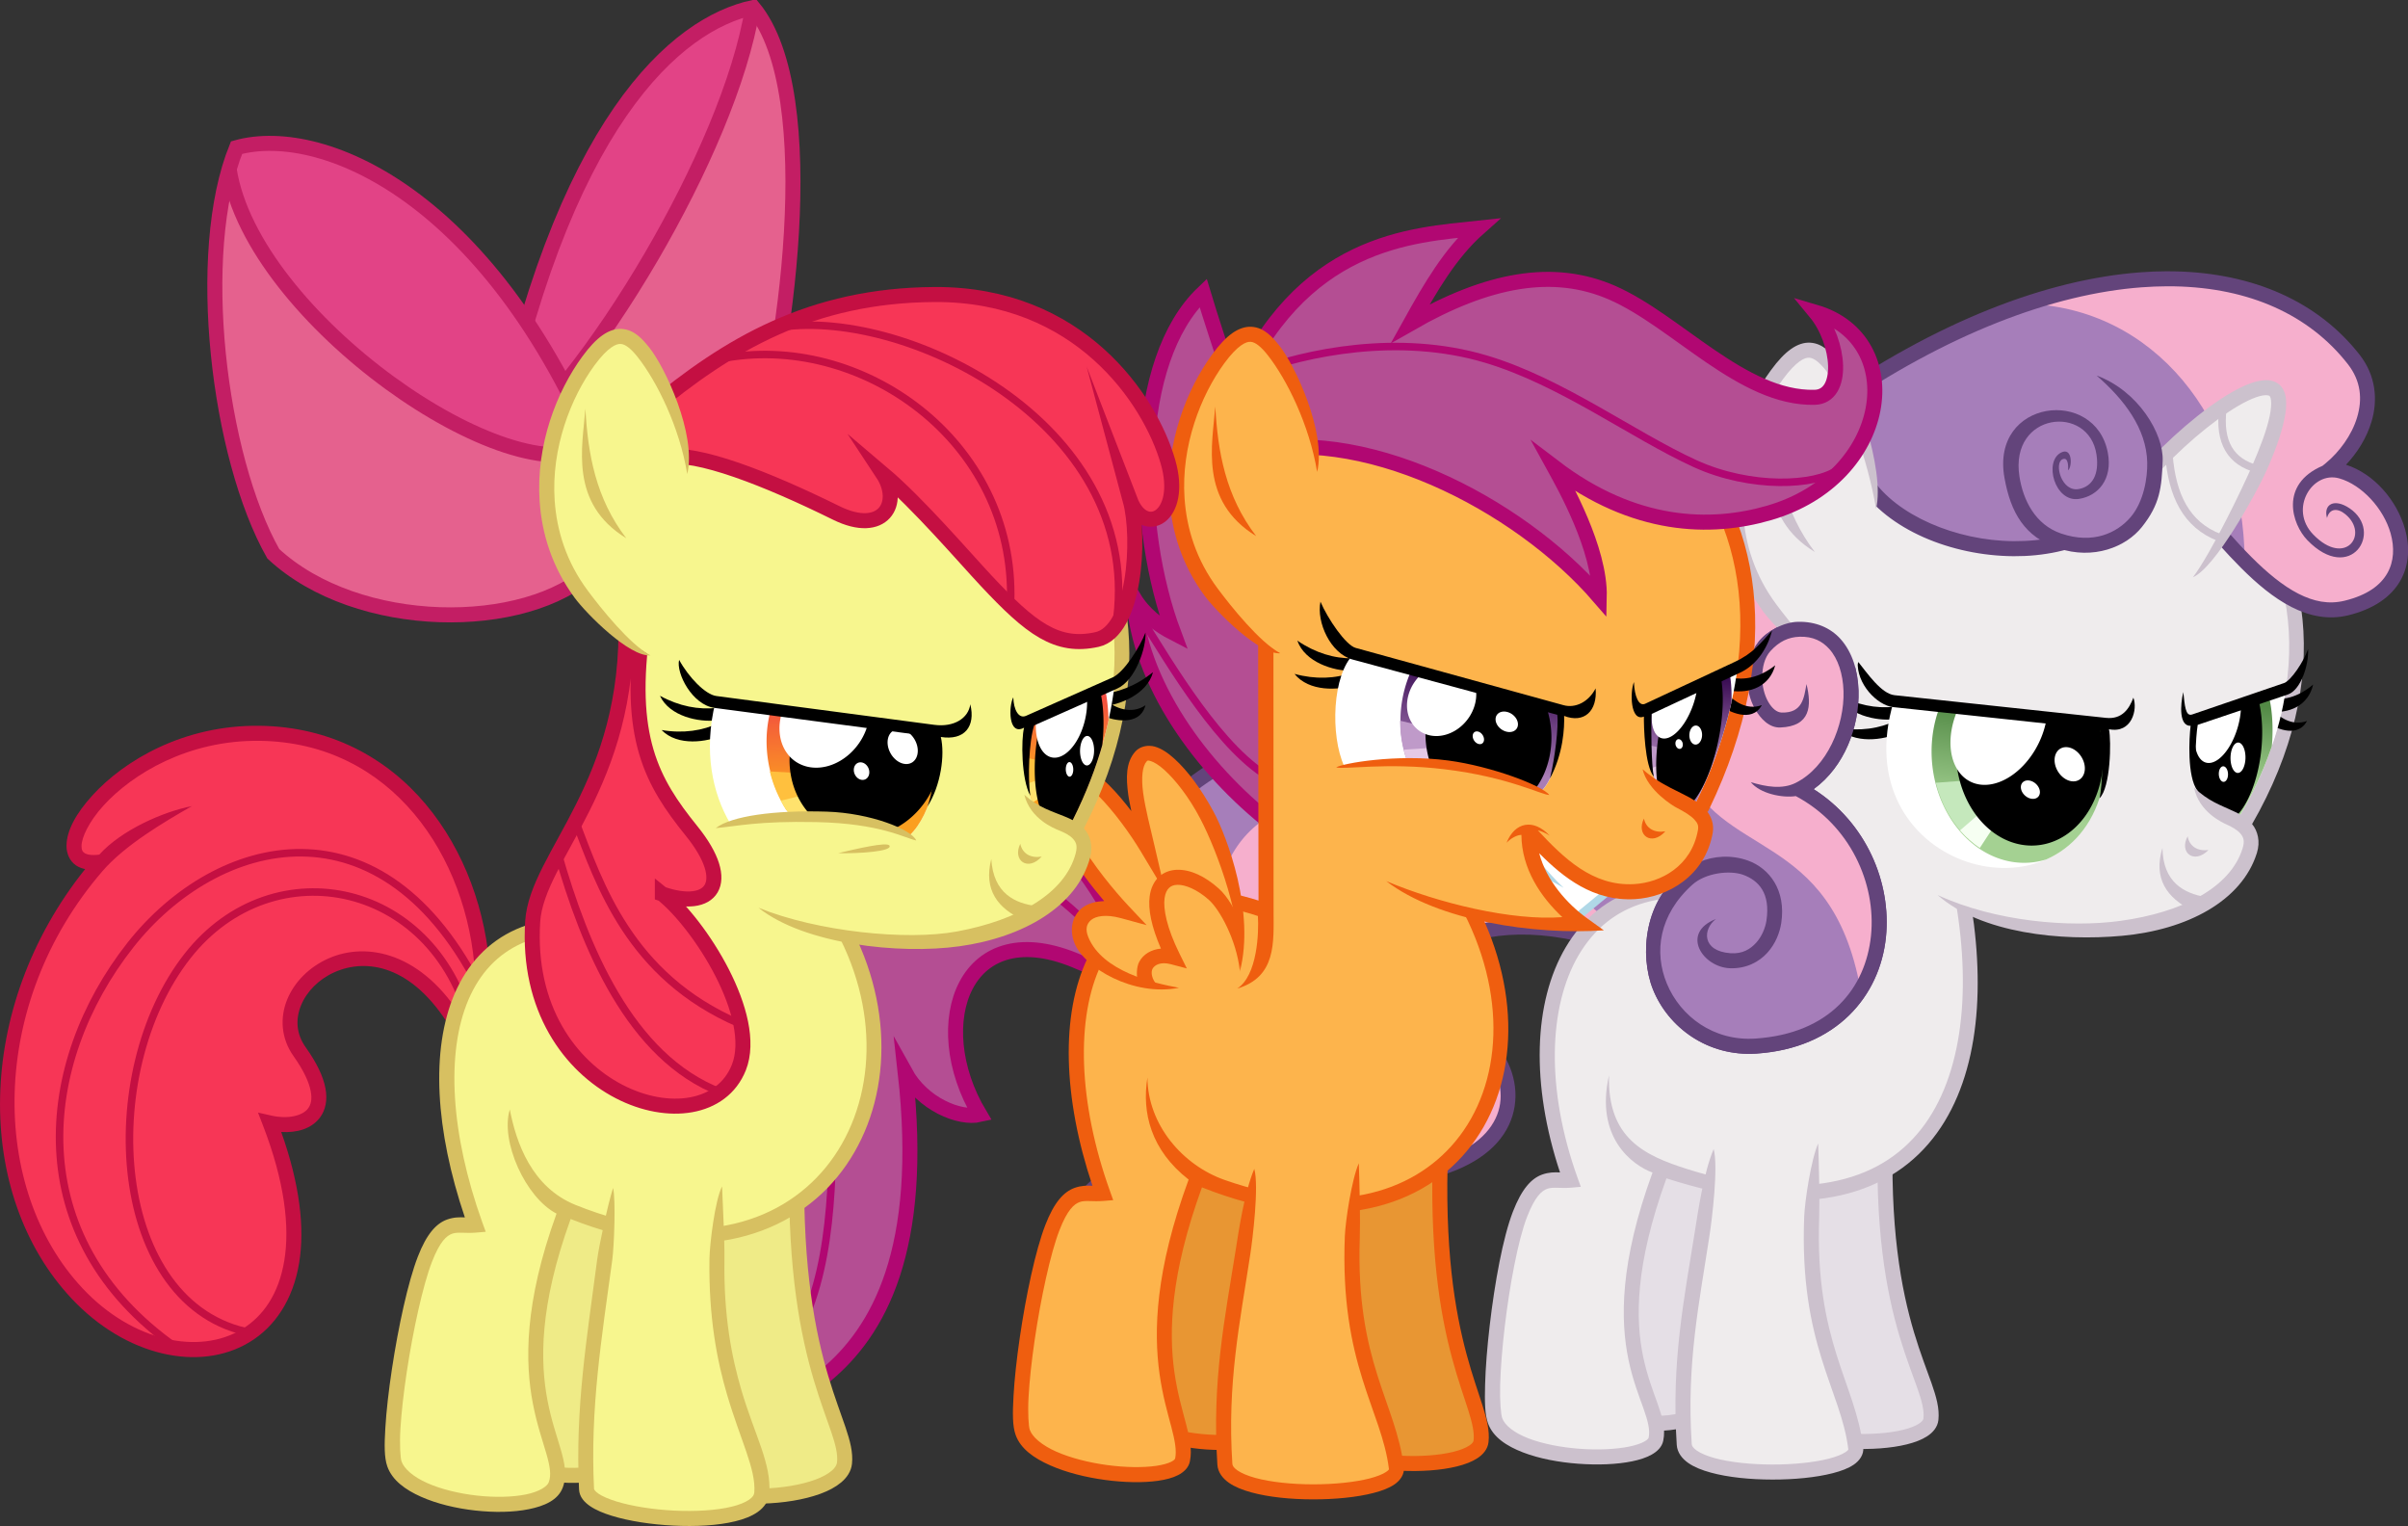 <?xml version="1.0" encoding="UTF-8" standalone="no"?>
<!-- Created with Inkscape (http://www.inkscape.org/) -->
<svg id="svg5438" xmlns:inkscape="http://www.inkscape.org/namespaces/inkscape" xmlns:rdf="http://www.w3.org/1999/02/22-rdf-syntax-ns#" xmlns="http://www.w3.org/2000/svg" inkscape:export-ydpi="354.29187" inkscape:version="0.48.4 r9939" inkscape:export-filename="F:\Projects\Vectors\MLP Vectors\Ponies\CMC\Cutie Mark Crusaders Hustlers.png" height="1015.6" xmlns:dc="http://purl.org/dc/elements/1.1/" width="1602.9" inkscape:export-xdpi="354.29187" version="1.1" xmlns:cc="http://creativecommons.org/ns#" xmlns:xlink="http://www.w3.org/1999/xlink" sodipodi:docname="Cutie Mark Crusaders Hustlers.svg" xmlns:sodipodi="http://sodipodi.sourceforge.net/DTD/sodipodi-0.dtd">
<rect width="100%" height="100%" fill="#333333" stroke="none"/>
<defs id="defs5440">
<linearGradient id="linearGradient4773" x1="862.23" gradientUnits="userSpaceOnUse" x2="860.3" y1="286.45" y2="337.93" inkscape:collect="always">
<stop id="stop3394-5" stop-color="#f13f45" offset="0"/>
<stop id="stop3396-1" stop-color="#fb9f20" offset="1"/>
</linearGradient>
<clipPath id="clipPath3946-4" clipPathUnits="userSpaceOnUse">
<path id="path3948-0" sodipodi:nodetypes="ccscc" inkscape:connector-curvature="0" fill="#fff" d="m4069.1 304.86c-3.653 30.108-12.354 61.473-31.25 97.5-14.127-2.332-21.528-10.794-25.064-22.529-4.092-13.581-3.009-31.546-1.186-49.471z"/>
</clipPath>
<clipPath id="clipPath3851-1" clipPathUnits="userSpaceOnUse">
<path id="path3854-6" sodipodi:nodetypes="ccccc" inkscape:connector-curvature="0" fill="#fff" d="m3813.2 398.61c-11.353-19.344-17.731-47.426-9.561-80.379l145.06 19.172c6.376 20.906-0.767 55.614-16 69.707-46.833-17.741-77.167-12.471-119.5-8.5z"/>
</clipPath>
<linearGradient id="linearGradient5050" y2="345.17" gradientUnits="userSpaceOnUse" x2="860.73" y1="293.87" x1="863.23" inkscape:collect="always">
<stop id="stop3108-9" stop-color="#31044c" offset="0"/>
<stop id="stop3110-7" stop-color="#a97db6" offset="1"/>
</linearGradient>
<linearGradient id="linearGradient5048" y2="337.93" gradientUnits="userSpaceOnUse" x2="860.3" y1="286.45" x1="862.23" inkscape:collect="always">
<stop id="stop3955-2" stop-color="#31044c" offset="0"/>
<stop id="stop3957-1" stop-color="#a97db6" offset="1"/>
</linearGradient>
<clipPath id="clipPath4051-2" clipPathUnits="userSpaceOnUse">
<path id="path4053-0" sodipodi:nodetypes="ccscc" inkscape:connector-curvature="0" fill="#fff" d="m5376.1 269.06c-3.474 27.962-13 62.683-30.971 96.142-13.436-2.166-21.353-12.426-24.716-23.325-3.892-12.613-5.867-28.237-4.133-44.885z"/>
</clipPath>
<clipPath id="clipPath3910-9" clipPathUnits="userSpaceOnUse">
<path id="path3912-5" sodipodi:nodetypes="ccccc" inkscape:connector-curvature="0" fill="#ff0" d="m5113.7 335.61c-9.359-20.384-8.088-61.173 6.591-74.891l138.41 38.1c-0.244 23.686-4.414 44.293-14.05 53.678-44.821-22.342-95.506-21.373-130.95-16.887z"/>
</clipPath>
<clipPath id="clipPath4749-7" clipPathUnits="userSpaceOnUse">
<path id="path4751-6" sodipodi:nodetypes="ccscc" inkscape:connector-curvature="0" fill="#fff" d="m6659 301.14c-3.474 27.962-17.148 64.115-33.903 89.516-13.436-2.166-21.603-10.926-24.966-21.825-3.892-12.613-3.922-30.182-2.189-46.829z"/>
</clipPath>
<linearGradient id="linearGradient4723-9" y2="341.94" gradientUnits="userSpaceOnUse" x2="859.58" y1="294.15" x1="860.51" inkscape:collect="always">
<stop id="stop4704-5" stop-color="#538a46" offset="0"/>
<stop id="stop4706-0" stop-color="#a4d192" offset="1"/>
</linearGradient>
<clipPath id="clipPath4662-7" clipPathUnits="userSpaceOnUse">
<path id="path4664-9" sodipodi:nodetypes="ccsc" inkscape:connector-curvature="0" fill="#fff" d="m6291.1 288.32 140.79 15.1c2.132 19.698 0.492 36.117-3.858 49.479-28.155 86.49-169.84 44.892-136.93-64.579z"/>
</clipPath>
<linearGradient id="linearGradient4652-6" y2="348.52" gradientUnits="userSpaceOnUse" x2="859.53" y1="298.18" x1="863.46" inkscape:collect="always">
<stop id="stop4622-3" stop-color="#538a46" offset="0"/>
<stop id="stop4624-9" stop-color="#a4d192" offset="1"/>
</linearGradient>
</defs>
<sodipodi:namedview id="base" fit-margin-left="0" inkscape:zoom="0.24748737" borderopacity="1.0" inkscape:current-layer="svg5438" inkscape:cx="-315.86703" inkscape:cy="616.62899" inkscape:window-maximized="1" showgrid="false" fit-margin-right="0" inkscape:document-units="px" bordercolor="#666666" inkscape:window-x="-8" inkscape:window-y="-8" inkscape:object-nodes="true" fit-margin-bottom="0" inkscape:window-width="1366" inkscape:pageopacity="0.0" inkscape:pageshadow="2" pagecolor="#ffffff" inkscape:window-height="706" fit-margin-top="0"/>
<g id="layer20" inkscape:label="CMC" sodipodi:insensitive="true" inkscape:groupmode="layer" transform="translate(0)">
<g id="layer19" inkscape:label="Sweetie Belle" sodipodi:insensitive="true" transform="translate(701.97 180.54)">
<g id="layer11-3" inkscape:label="Tail" sodipodi:insensitive="true" inkscape:groupmode="layer" transform="translate(-5732.1 -1.713)">
<g id="g5380-5">
<path id="path4931-7" sodipodi:nodetypes="sscsccss" inkscape:connector-curvature="0" fill="#a67eba" d="m6118.8 425.87c-40.891-98.008-138.61-130.75-219.5-115.24-155.34 29.778-162.53 201.33-86.912 278.86-116.8 12.254-91.605 164.17 33.136 165.2 81.351 0.673 157.25-65.819 102.64-148.98 155.51-11.065 64.174-150.32 1.757-90.595-2.574-46.321 50.947-98.442 148.83-67.785 12.341 3.865 25.298-8.9 20.056-21.463z"/>
<path id="path4926-6" d="m1341.4 381.94c-31.09-0.237-57.736 10.5-72.656 38.438-33.646 63.002 138.87 237.99 34.125 306.62-14.692 9.627-54.56 1.885-68.938-19.094 66.96-0.298 40.132-91.909-1.875-89.906-116.8 12.254-91.585 164.16 33.156 165.19 81.351 0.673 157.24-65.812 102.62-148.97 155.51-11.065 64.167-150.32 1.75-90.594-2.574-46.321 50.966-98.438 148.84-67.781 4.464 1.398 8.984 0.626 12.719-1.531-35.119-40.337-122.73-91.864-189.75-92.375z" sodipodi:nodetypes="sssccsccscs" inkscape:connector-curvature="0" transform="translate(4580.4 -28.505)" fill="#f6afcd"/>
<path id="path5372-6" style="block-progression:tb;color:#000000;text-transform:none;text-indent:0" d="m1356.8 330.5c-2.364 0.01-4.709 0.038-7.063 0.125-10.759 0.399-21.387 1.607-31.75 3.594-79.398 15.221-121.92 67.433-134.03 125.41-11.425 54.685 3.451 114.48 38.031 154.78-25.364 4.572-43.979 16.083-55.594 31.406-13.025 17.184-17.182 38.868-13.312 59.906 7.74 42.076 47.634 81.936 112.03 82.469 42.051 0.348 82.668-16.459 106.19-44.844 22.249-26.851 28.215-64.562 4.906-104.94 34.882-3.682 57.336-14.085 69.938-28.062 13.567-15.049 15.066-33.976 8.906-49.781-6.16-15.806-19.555-28.945-36.031-34.281-13.611-4.409-29.409-2.97-43.938 6.656 2.484-17.953 13.764-35.938 33.75-47.781 23.861-14.14 60.111-19.54 108.03-4.531 16.29 5.102 32.989-11.811 26.156-28.188-35.4-85-112.9-122.25-186.2-121.96zm-0.031 9.938c69.654-0.404 143.16 34.703 177.03 115.88 3.651 8.75-5.546 17.378-13.938 14.75-49.958-15.648-89.4-10.337-116.12 5.5-26.725 15.837-42.49 40.037-39.187 67.344 3.991 33.003 41.324 55.481 45.656 18.688-11.868 31.633-51.111-11.159-24.382-24.607 10.339-5.202 20.674-5.259 30.101-2.205 13.344 4.322 24.775 15.481 29.812 28.406 5.037 12.926 4.094 27.162-7 39.469s-33.21 22.851-71.312 25.562l-8.5 0.625 4.687 7.125c26.387 40.179 21.084 74.486-0.031 99.969s-59.106 41.575-98.406 41.25c-60.344-0.499-95.406-37.077-102.25-74.281-3.422-18.602 0.234-37.283 11.437-52.062 10.959-14.458 30.297-27.29 57.584-28.171 28.167-0.909 38.062 32.609 36.979 46.921-2.413 31.883-25.724 37.148-40.469 31.844-17.472-6.286-17.704-37.467 15.375-24.188-37.897-27.96-45.077 26.694-15.906 31.906 13.748 2.457 46.043 4.664 50.719-36.844 4.172-37.038-20.889-55.788-44.219-60.031-35.657-37.479-51.979-97.55-40.688-151.59 11.413-54.628 50.187-103.1 126.12-117.66 9.861-1.89 19.959-3.042 30.188-3.438 2.237-0.087 4.472-0.143 6.719-0.156z" sodipodi:nodetypes="sssscsssscssscsssscsssscsssscccssssssscsscssssc" inkscape:connector-curvature="0" transform="translate(4580.4 -28.505)" fill="#63447b"/>
</g>
</g>
<g id="layer7-5" inkscape:label="Front Hoof 2" sodipodi:insensitive="true" inkscape:groupmode="layer" transform="translate(-5732.1 -1.713)">
<path id="path3890-8" d="m6285.4 569.9c-5.519 136.33 32.856 170.09 30.064 195.81-2.374 21.871-103.45 19.915-110.28-8.494-7.989-33.237 15.78-170.96 15.78-170.96z" sodipodi:nodetypes="csscc" inkscape:connector-curvature="0" stroke="#ccc1cd" stroke-miterlimit="100" stroke-width="10" fill="#e5dfe6"/>
</g>
<g id="layer5-2" inkscape:label="Back Hoof 2" sodipodi:insensitive="true" inkscape:groupmode="layer" transform="translate(-5732.1 -1.713)">
<path id="path4180-5" d="m6166.1 754.13c10.348-29.399-28.053-41.939 23.575-188.55l-104.7-37.99c4.364 26.518 14.802 43.201 25.112 64.518-8.452 3.118-16.894 5.066-21.595 16.396-20.056 48.339-25.871 91.577-26.255 134.11-0.173 19.147 93.547 40.838 103.87 11.52z" sodipodi:nodetypes="scccsss" inkscape:connector-curvature="0" stroke="#ccc1cd" stroke-miterlimit="100" stroke-width="10" fill="#e5dfe6"/>
</g>
<g id="layer4-4" inkscape:label="Face, Body and Back Hoof 1" sodipodi:insensitive="true" inkscape:groupmode="layer" transform="translate(-5732.1 -1.713)">
<g id="g4382-6">
<path id="path4223-1" sodipodi:nodetypes="ccssccssscc" inkscape:connector-curvature="0" fill="#efeced" d="m6336.9 420.82 182.28-44.087c119.2-191.85-49.465-356.1-254.33-266.68-26.005 11.351-44.134 74.046-49.912 133.76l-17.345 179.26c-116.62-41.938-165.16 63.673-122.15 183.53-11.895 1.014-22.434-5.973-33.562 22.713-12.564 32.388-22.364 120.83-16.592 137.27 9.965 28.38 103.29 30.871 107.1 12.389 5.497-26.623-42.398-56.586 3.889-179.8 174.27 58.341 222.06-52.224 200.62-178.37z"/>
<path id="path4376-6" style="block-progression:tb;color:#000000;text-transform:none;text-indent:0" d="m6374.6 80.062c-34.94 0.42-72.779 8.395-111.75 25.406-15.705 6.856-26.562 26.601-35.25 51.688-8.688 25.087-14.704 55.996-17.625 86.188l-16.75 173.06c-27.338-8.828-51.308-9.806-71.344-4-21.513 6.234-38.309 20.208-49.531 39.219-21.598 36.587-23.16 91.466-3.781 149.84-3.573-0.175-7.437-0.176-11.875 1.406-7.278 2.595-13.662 9.689-19.469 24.656-6.679 17.216-12.142 47.39-15.469 75.844-1.663 14.227-2.753 27.929-3.062 39.25-0.309 11.321-0.179 19.775 1.875 25.625 3.292 9.375 12.437 15.339 23.312 19.531 10.875 4.192 23.997 6.604 36.906 7.562s25.558 0.462 35.656-1.594c5.049-1.028 9.455-2.43 13.094-4.469 3.639-2.039 6.863-4.984 7.75-9.281 1.702-8.246-0.734-16.026-3.781-24.656-3.048-8.63-6.907-18.407-9.562-31.062-5.174-24.662-5.682-60.67 15.469-118.88 41.937 13.48 76.865 17.344 105.47 13.219 29.687-4.282 52.614-17.238 68.906-36.188 31.786-36.972 38.428-95.626 28.656-157.81l177.91-43.031 2-0.469 1.094-1.75c60.497-97.367 48.187-189.42-6.344-244.97-34.082-34.721-84.267-55.043-142.5-54.344zm0.1 9.938c55.795-0.704 103.33 18.795 135.34 51.406 50.906 51.86 63.454 137.16 5.969 230.97l-180.22 43.594-4.531 1.094 0.781 4.594c10.578 62.231 3.738 119.95-25.781 154.28-14.76 17.167-35.132 28.798-62.75 32.781-24.272 3.501-54.446 1.885-90.271-9.503-28.476-9.052-53.148-20.476-52.059-62.348-9.407 41.276 15.421 59.685 28.961 64.688-21.852 59.896-21.509 98.261-15.944 124.79 2.846 13.565 7.029 23.986 9.969 32.312 2.94 8.326 4.452 14.247 3.406 19.312-0.067 0.323-0.61 1.342-2.844 2.594s-5.827 2.481-10.219 3.375c-8.785 1.788-20.794 2.339-32.938 1.438-12.144-0.902-24.487-3.258-34.031-6.938-9.544-3.679-15.778-8.685-17.469-13.5-0.832-2.371-1.641-11.133-1.344-22.031 0.297-10.899 1.364-24.387 3-38.375 3.271-27.977 8.989-58.235 14.875-73.406 5.322-13.719 9.784-17.476 13.531-18.812 3.748-1.336 8.772-0.119 15.812-0.719l6.469-0.562-2.188-6.094c-21.145-58.928-19.415-113.95 0.812-148.22 10.114-17.132 24.644-29.2 43.688-34.719 18.178-5.268 40.674-4.524 67.402 4.444-1.521 11.631-3.706 25.77-12.37 32.525 15.858-7.401 21.368-19.833 22.875-35.406l17.344-179.25c2.857-29.528 8.803-59.847 17.125-83.875s19.513-41.317 29.812-45.812c37.9-16.509 74.4-24.188 107.9-24.61z" sodipodi:nodetypes="sssccsscsssscsssscsscssccccssssccccsssccsscsssscsssscccssccsssss" inkscape:connector-curvature="0" fill="#ccc1cd"/>
</g>
</g>
<g id="g4159-3" inkscape:label="Back Mane" sodipodi:insensitive="true" inkscape:groupmode="layer" transform="translate(-5732.1 -1.713)">
<g id="g4789-3">
<path id="path4767-5" d="m1577 431.37c-9.576-79.087-21.883-191.57 23-251l36 29 4.75 59.75c54.118-9.397 53.338 81.763 6.689 105.96 75.852 40.16 74.336 163.95-28.939 170.79-59.735 3.96-96.732-71.797-41.5-114.5z" sodipodi:nodetypes="cccccsc" inkscape:connector-curvature="0" transform="translate(4580.4 -28.505)" fill="#a67eba"/>
<path id="path4784-5" d="m1600 180.38c-32.215 42.657-34.978 112.64-30.427 177.99 23.973 64.162 99.069 41.684 118.68 149.88 26.128-41.659 10.078-106.21-40.812-133.16 46.649-24.194 47.43-115.37-6.688-105.97l-4.75-59.75z" sodipodi:nodetypes="ccccccc" inkscape:connector-curvature="0" transform="translate(4580.4 -28.505)" fill="#f6afcd"/>
<path id="path4771-3" style="block-progression:tb;color:#000000;text-transform:none;text-indent:0" d="m1599.1 173.25-3.125 4.125c-23.488 31.102-31.555 75.029-32.906 120.97-1.32 44.876 3.885 91.715 8.594 130.75-27.837 18.39-30.648 56.541-21.688 78.938 10.303 25.752 36.808 44.968 68.844 42.844 53.621-3.555 82.264-38.551 86.281-77.406 3.766-36.427-13.186-76.37-48.125-98.594 20.597-14.871 30.585-41.838 29.875-65.531-0.395-13.179-4.093-25.58-11.969-34.375-6.657-7.434-16.456-11.72-28.311-11.458-9.795 0.216-20.781 6.259-26.314 13.396-5.219 6.732-7.402 15.007-7.531 22.969-0.129 7.962 1.774 15.741 5.406 22 3.632 6.259 9.313 12.239 16.625 11.969 20.136-0.744 21.022-14.28 17.446-28.909-1.669 9.274-2.662 19.355-16.508 18.972-3.193-0.088-6.35-2.658-8.906-7.062s-4.163-10.579-4.062-16.781 1.473-12.652 5.469-17.062c5.778-6.378 11.963-9.313 19.428-9.558 8.861-0.291 15.092 2.932 19.822 8.214 5.741 6.411 9.063 16.54 9.406 28 0.687 22.921-10.946 50.512-31.75 61-9.017 4.546-19.952 2.632-29.969-0.438 6.127 7.625 20.941 10.656 29.938 9.281 36.036 19.08 53.659 58.18 50.062 92.969-3.596 34.789-27.345 65.114-77 68.406-27.699 1.836-49.86-14.732-58.906-36.656-8.583-20.803-5.308-45.671 16.988-65.733 8.75-7.873 24.505-9.748 33.575-6.704 10.722 3.842 18.481 12.445 15.75 30.594-0.693 4.604-2.942 10.424-6.812 14.688-3.871 4.263-9.114 7.6-17.188 7-19.164-1.425-18.41-16.1-9.634-22.764-23.844 9.344-8.768 32.108 9.352 32.764 10.841 0.393 19.358-4.204 24.875-10.281 5.518-6.077 8.317-13.499 9.281-19.906 3.276-21.771-7.889-36.354-22.25-41.5-5.386-1.93-11.176-2.756-16.875-2.5-5.263 0.236-10.468 1.393-15.219 3.438-4.538-37.977-9.271-82.51-8.031-124.66 1.258-42.762 8.899-82.743 28.062-110.94l31.75 25.562 6.25-7.812-36-29z" sodipodi:nodetypes="ccscssscssssscscssssscssccsssscssscscssscsccccc" inkscape:connector-curvature="0" transform="translate(4580.4 -28.505)" fill="#63447b"/>
</g>
</g>
<g id="layer6-28" inkscape:label="Front Hoof 1" sodipodi:insensitive="true" inkscape:groupmode="layer" transform="translate(-3059.6 -162.38)">
<g id="g3990-2" transform="translate(1116.5,-17)">
<path id="path4256-5" sodipodi:nodetypes="sssss" inkscape:connector-curvature="0" fill="#efeced" d="m2381.4 763.53c3.559-41.421 75.768-39.775 70.42-3.639-18.278 123.5 18.648 154.38 24.589 202.74 2.521 20.52-112.5 22.732-114.17-2.475-4.99-75.431 13.001-124.9 19.164-196.63z"/>
<path id="path3984-3" style="block-progression:tb;color:#000000;text-transform:none;text-indent:0" d="m2442.1 808.49c-3.38 85.333 24.521 115.41 29.355 154.76 0.034 0.276 0.162 0.636-1.937 2.062-2.099 1.426-5.973 3.016-10.875 4.281-9.804 2.531-23.726 3.954-37.719 3.938-13.992-0.016-28.146-1.454-38.438-4.281-5.146-1.414-9.316-3.207-11.875-5s-3.292-3.147-3.375-4.406c-3.548-53.627 5.035-94.003 11.945-139.48 1.514-9.967 5.885-45.078 2.647-56.792-6.729 15.899-10.536 42.418-12.346 53.819-7.296 45.938-15.892 87.527-12.215 143.11 0.334 5.042 3.553 9.106 7.594 11.938 4.041 2.831 9.136 4.835 14.969 6.438 11.667 3.206 26.405 4.639 41.063 4.656 14.657 0.017 29.143-1.383 40.25-4.25 5.553-1.434 10.253-3.163 13.969-5.688 3.715-2.524 6.878-6.708 6.281-11.562-5.286-43.035-32.169-69.998-29.34-152.45 0.413-12.033-0.113-34.778-0.635-49.755-4.782 10.812-8.915 38.507-9.318 48.665z" sodipodi:nodetypes="sccsssscscscssssscscs" inkscape:connector-curvature="0" fill="#ccc1cd"/>
</g>
</g>
<g id="g4192-61" inkscape:label="Eye 2" sodipodi:insensitive="true" inkscape:groupmode="layer" transform="translate(-5732.1 -1.713)">
<g id="g4753-8">
<path id="path3942-62" sodipodi:nodetypes="cccc" inkscape:connector-curvature="0" d="m6565.8 301.01c-10.232 3.81-19.294-3.063-23.229-8.096l-3.432 9.04c3.716 2.764 19.954 11.552 26.66-0.945z"/>
<path id="path3845-1-1" sodipodi:nodetypes="cccc" inkscape:connector-curvature="0" d="m6569.9 276.75c-10.455 8.851-20.45 10.627-29.249 9.276l-0.57 8.608c14.163 1.891 26.621-4.068 29.819-17.884z"/>
<path id="path3916-46" sodipodi:nodetypes="ccscc" inkscape:connector-curvature="0" fill="#fff" d="m6551.7 279.6c-3.474 27.962-17.148 64.115-33.903 89.516-13.436-2.166-21.603-10.926-24.966-21.825-3.892-12.613-3.922-30.182-2.189-46.829z"/>
<g id="g4738-2" transform="translate(-107.33 -21.545)" clip-path="url(#clipPath4749-7)">
<path id="path4200-91" sodipodi:rx="24.75" sodipodi:ry="53.25" sodipodi:type="arc" d="m883.5 318.61a24.75 53.25 0 1 1 -49.5 0 24.75 53.25 0 1 1 49.5 0z" transform="matrix(-1.169 -.076 -.122 1.131 7663.3 44.859)" sodipodi:cy="318.61218" sodipodi:cx="858.75" fill="url(#linearGradient4723-9)"/>
<path id="path4202-50" inkscape:connector-curvature="0" clip-path="none" fill="#c5e8bc" d="m6590.4 352.83c0.094 8.71 1.153 16.736 3.031 23.625l12.312-8.312 5.094-10.188-20.438-5.125z"/>
<path id="path4204-3" inkscape:connector-curvature="0" clip-path="none" fill="#f6fff2" d="m6611.3 361.55-19.375 7.969c0.787 4.431 1.875 8.532 3.219 12.188l12.813-8.469 3.344-11.688z"/>
<path id="path4206-64" sodipodi:rx="24.75" sodipodi:ry="53.25" sodipodi:type="arc" d="m883.5 318.61a24.75 53.25 0 1 1 -49.5 0 24.75 53.25 0 1 1 49.5 0z" transform="matrix(1.01 .025 -.081 1.004 5776.4 -2.644)" sodipodi:cy="318.61218" sodipodi:cx="858.75"/>
<path id="path4208-9" sodipodi:rx="13.435029" sodipodi:ry="20.85965" sodipodi:type="arc" d="m898.03 291.87a13.435 20.86 0 1 1 -26.87 0 13.435 20.86 0 1 1 26.87 0z" transform="matrix(-1.152 .739 -.022 1.234 7639.2 -690.97)" sodipodi:cy="291.86884" sodipodi:cx="884.59058" fill="#fff"/>
<path id="path4210-2" sodipodi:rx="13.435029" sodipodi:ry="20.85965" sodipodi:type="arc" d="m898.03 291.87a13.435 20.86 0 1 1 -26.87 0 13.435 20.86 0 1 1 26.87 0z" transform="matrix(.363 .135 -.048 .477 6320.1 88.378)" sodipodi:cy="291.86884" sodipodi:cx="884.59058" fill="#fff"/>
<path id="path4212-9" sodipodi:rx="13.435029" sodipodi:ry="20.85965" sodipodi:type="arc" d="m898.03 291.87a13.435 20.86 0 1 1 -26.87 0 13.435 20.86 0 1 1 26.87 0z" transform="matrix(.226 .069 -.021 .244 6423.7 225.64)" sodipodi:cy="291.86884" sodipodi:cx="884.59058" fill="#fff"/>
</g>
<path id="path4725-3" sodipodi:nodetypes="ssccccscs" style="block-progression:tb;color:#000000;text-transform:none;text-indent:0" inkscape:connector-curvature="0" d="m6550.4 275.81-61.062 20.875c-4.542 1.553-4.919-6.336-5.878-14.921-2.127 8.922-2.781 22.706 4.869 22.463-1.005 7.88-2.394 33.873 4.486 43.054-2.054-13.527-1.21-35.024 0.241-43.69l60-20.21c8.439-2.847 13.99-19.19 13.474-30.269-2.928 8.453-11.475 21.136-16.068 22.706z"/>
</g>
</g>
<g id="layer3-44" inkscape:label="Muzzle" sodipodi:insensitive="true" inkscape:groupmode="layer" transform="translate(-3059.6 -162.38)">
<g id="g4248" transform="matrix(.999 .047 -.047 .999 2508.3 -96.008)">
<path id="path4236" sodipodi:nodetypes="ssssss" inkscape:connector-curvature="0" fill="#efeced" d="m1169.3 619.18c80.773 39.297 190.54 19.771 206.1-39.158 3.463-13.116-6.644-18.372-13.935-21.263-11.388-4.517-17.886-8.006-25.077-19.049-5.058-7.766-50.338 5.382-92.942 21.552-50.814 19.286-90.74 49.843-74.143 57.918z"/>
<path id="path4238" style="block-progression:tb;color:#000000;text-transform:none;text-indent:0" d="m1336.5 539.68c3.977 16.116 19.874 22.4 23.188 23.723 3.414 1.363 7.079 3.208 9.156 5.5s3.196 4.606 1.812 9.844c-7.017 26.573-38.406 44.363-78.875 51.875-33.728 6.261-83.137 4.434-122.43-11.451 30.344 24.188 83.671 26.949 124 21.326 42.937-5.987 78.425-26.832 86.969-59.188 2.08-7.878-0.129-14.787-4.062-19.125-3.933-4.338-9.025-6.465-12.875-8.062-8.579-3.56-16.949-5.7-26.876-14.442z" sodipodi:nodetypes="csssscssssc" inkscape:connector-curvature="0" fill="#ccc1cd"/>
<path id="path4244" sodipodi:nodetypes="cccc" inkscape:connector-curvature="0" fill="#ccc1cd" d="m1317.4 580.77c1.376 22.894 15.749 29.652 30.5 31.375l-8.5 9.5c-17.712-7.762-27.265-20.311-22-40.875z"/>
<path id="path4246-05" sodipodi:nodetypes="ccc" inkscape:connector-curvature="0" fill="#ccc1cd" d="m1333.8 572.29c1.474 6.839 7.286 9.726 14.25 8.5-9.06 10.182-19.674 2.634-14.25-8.5z"/>
</g>
</g>
<g id="layer8-9" inkscape:label="Eye 1" sodipodi:insensitive="true" inkscape:groupmode="layer" transform="translate(-5732.1 -1.713)">
<g id="g4666-6">
<path id="path3847-3" sodipodi:nodetypes="cccc" inkscape:connector-curvature="0" d="m6253.6 305.55c14.327 2.458 27.504 0.564 38.304-4.677l2.442 8.023c-10.385 4.924-30.178 7.644-40.745-3.346z"/>
<path id="path3845-4" sodipodi:nodetypes="cccc" inkscape:connector-curvature="0" d="m6253.3 283.36c12.731 7.017 25.8 9.545 37.722 8.132l-0.322 8.38c-11.425 1.25-31.017-2.667-37.4-16.512z"/>
<path id="path4319-28" sodipodi:nodetypes="ccsc" inkscape:connector-curvature="0" fill="#fff" d="m6290.7 287.81 140.79 15.1c2.132 19.698 0.492 36.117-3.858 49.479-28.155 86.49-169.84 44.892-136.93-64.579z"/>
<g id="g4643-8" transform="translate(-.342 -.515)" clip-path="url(#clipPath4662-7)">
<path id="path3018-75" sodipodi:rx="24.75" sodipodi:ry="53.25" sodipodi:type="arc" d="m883.5 318.61a24.75 53.25 0 1 1 -49.5 0 24.75 53.25 0 1 1 49.5 0z" transform="matrix(-2.395 -.406 -.12 1.334 8470.8 247.81)" sodipodi:cy="318.61218" sodipodi:cx="858.75" fill="url(#linearGradient4652-6)"/>
<path id="path3016-81" d="m1779.2 368.12-40.594 3.031c3.705 14.476 11.086 27.294 20.937 36.688l23.3-26.09-3.562-13.625z" clip-path="none" inkscape:connector-curvature="0" transform="translate(4580.4 -28.505)" fill="#c5e8bc"/>
<path id="path3014-2" d="m1786.6 375.41-31.8 27.4c3.897 4.561 8.315 8.523 13.125 11.75l18.25-27.844 0.438-11.312z" clip-path="none" inkscape:connector-curvature="0" transform="translate(4580.4 -28.505)" fill="#f6fff2"/>
<path id="path4296-5" sodipodi:rx="24.75" sodipodi:ry="53.25" sodipodi:type="arc" d="m883.5 318.61a24.75 53.25 0 1 1 -49.5 0 24.75 53.25 0 1 1 49.5 0z" transform="matrix(-1.982 -.017 .019 1.143 8077.5 -25.991)" sodipodi:cy="318.61218" sodipodi:cx="858.75"/>
<path id="path3006-74" sodipodi:rx="13.435029" sodipodi:ry="20.85965" sodipodi:type="arc" d="m898.03 291.87a13.435 20.86 0 1 1 -26.87 0 13.435 20.86 0 1 1 26.87 0z" transform="matrix(1.695 1.396 -1.099 1.695 5182.5 -1425.6)" sodipodi:cy="291.86884" sodipodi:cx="884.59058" fill="#fff"/>
<path id="path3010-4" sodipodi:rx="13.435029" sodipodi:ry="20.85965" sodipodi:type="arc" d="m898.03 291.87a13.435 20.86 0 1 1 -26.87 0 13.435 20.86 0 1 1 26.87 0z" transform="matrix(.748 .145 .035 .538 5736.3 45.026)" sodipodi:cy="291.86884" sodipodi:cx="884.59058" fill="#fff"/>
<path id="path3008-4" sodipodi:rx="13.435029" sodipodi:ry="20.85965" sodipodi:type="arc" d="m898.03 291.87a13.435 20.86 0 1 1 -26.87 0 13.435 20.86 0 1 1 26.87 0z" transform="matrix(.472 .121 .002 .284 5963.9 157.29)" sodipodi:cy="291.86884" sodipodi:cx="884.59058" fill="#fff"/>
</g>
<path id="path4654-4" sodipodi:nodetypes="scsccccss" style="block-progression:tb;color:#000000;text-transform:none;text-indent:0" inkscape:connector-curvature="0" d="m6291.2 283.84c-8.754-0.939-18.114-14.614-24.411-22.512-1.112 14.933 12.954 29.311 23.567 30.45l137.44 14.75c2.818 11.94 1.827 37.756-0.077 45.86 7.316-7.128 7.909-37.916 6.256-45.893 15.353 3.057 19.163-13.372 16.253-21.005-2.747 7.391-7.539 14.593-18.245 13.445z"/>
</g>
</g>
<g id="layer9-4" inkscape:label="Front Mane" sodipodi:insensitive="true" inkscape:groupmode="layer" transform="translate(-5732.1 -1.713)">
<g id="g5433-2">
<path id="path5385-9" d="m1691.5 170.37c34.98 53.66 163.85 69.406 192.5-13.5 39.297 37.374 80.478 108.87 127.5 97.5 65.767-15.896 29.438-89.563-10.5-92.5 19.746-16.215 35.325-47.655 15.5-73-60.969-77.945-199.2-74.185-351.5 32.5z" sodipodi:nodetypes="ccscscc" inkscape:connector-curvature="0" transform="translate(4580.4 -28.505)" fill="#a67eba"/>
<path id="path5387-3" inkscape:connector-curvature="0" transform="translate(4580.4 -28.505)" fill="#f6afcd" d="m1891.9 35.219c-28.556 0.111-59.958 5.614-93.312 16.719 83.946 2.195 144.64 75.798 145.34 171.06 21.357 21.597 43.717 37.139 67.562 31.375 65.767-15.896 29.438-89.563-10.5-92.5 19.746-16.215 35.325-47.655 15.5-73-27.626-35.319-71.119-53.863-124.59-53.656z"/>
<path id="path5419-0" style="block-progression:tb;color:#000000;text-transform:none;text-indent:0" d="m1891.9 30.219c-5.661 0.018-11.43 0.254-17.281 0.688-62.418 4.622-135.79 32.641-212.5 86.375l-3.656 2.562 2.125 3.906 26.5 49 0.094 0.188 0.125 0.156c18.902 28.996 61.194 46.459 102.78 46.75 39.142 0.274 78.584-15.58 95.687-53.906 17.578 17.925 35.984 41.917 55.531 61.5 10.739 10.759 21.858 20.119 33.688 26.188s24.606 8.756 37.688 5.594c17.401-4.206 28.877-12.565 34.875-23.125 5.998-10.56 6.327-22.824 3.125-34.188-5.449-19.334-20.762-37.016-39.312-42.938 7.505-7.956 13.757-17.85 17-28.75 4.238-14.243 2.985-30.474-7.938-44.438-27.684-35.392-70.753-54.394-122.91-55.5-1.863-0.04-3.738-0.069-5.625-0.062zm0 10c1.801-0.009 3.598-0.004 5.375 0.031 49.766 0.986 89.617 18.908 115.28 51.719 8.903 11.381 9.75 23.54 6.219 35.406-3.531 11.867-11.822 23.114-20.969 30.625l-2.062 1.688c-28.896 12.432-20.253 39.003-10.156 49.438 28.704 29.663 51.267-5.544 28.156-21.156-10.118-6.835-17.577-2.752-15.031 6.438 1.659-6.41 7.021-6.779 12.219-2.5 16.17 13.31-0.111 35.461-21.406 13.469-16.407-16.944-0.615-42.433 17.33-37.329 15.047 4.279 29.543 20.052 34.201 36.579 2.651 9.407 2.252 18.716-2.188 26.531-4.439 7.816-13.08 14.602-28.562 18.344-10.43 2.521-20.405 0.557-30.75-4.75s-20.81-14.01-31.156-24.375c-20.691-20.73-40.798-47.942-60.969-67.125l-5.625-5.344-2.531 7.344c-13.536 39.173-50.369 54.865-89.125 54.594-38.658-0.27-78.188-17.435-94.344-42l-24.1-44.84c74.226-51.25 144.78-77.754 203.81-82.125 5.627-0.417 11.129-0.63 16.531-0.656z" sodipodi:nodetypes="ssccccccscssssscssssssssccsscsssssssscccsccss" inkscape:connector-curvature="0" transform="translate(4580.4 -28.505)" fill="#63447b"/>
</g>
</g>
<g id="layer2-7" inkscape:label="Ear" sodipodi:insensitive="true" inkscape:groupmode="layer" transform="translate(-5732.1 -1.713)">
<g id="g4088-7" transform="translate(2494.1 -19.735)">
<path id="path3837-8" sodipodi:nodetypes="sssss" inkscape:connector-curvature="0" fill="#efeced" d="m3718.8 90.296c18.414-25.153 27.885-16.452 36.693-5.773 15.29 18.537 28.616 52.2 29.145 81.05 1.105 60.27-2.931 133.95-24.62 120.82-95.469-57.826-73.868-151.5-41.219-196.09z"/>
<path id="path3312-7" style="block-progression:tb;color:#000000;text-transform:none;text-indent:0" d="m3741.1 68.969c-4.193-0.266-8.6 1.198-12.875 4.219-4.275 3.021-8.601 7.592-13.406 14.156-17 23.221-30.957 58.701-28.406 96.375 1.457 21.523 8.288 43.831 23.356 64.261 7.744 10.5 36.366 39.37 50.391 38.261-13.612-7.204-32.731-31.028-41.707-43.091-14.319-19.241-20.674-39.931-22.04-60.119-2.354-34.767 10.819-68.404 26.469-89.781 4.402-6.013 8.17-9.787 11.125-11.875 2.955-2.088 4.891-2.506 6.469-2.406 3.155 0.2 7.062 3.484 11.219 8.75 12.786 16.198 27.995 60.556 33.166 91.898 6.232-26.539-14.985-85.247-25.479-98.273-4.476-5.556-9.895-11.843-18.281-12.375z" sodipodi:nodetypes="ssssscssscsscss" inkscape:connector-curvature="0" fill="#ccc1cd"/>
<path id="path4086-3" d="m1071.6 368.94c-20.341-26.502-25.567-56.028-27.224-86.267-1.913 25.168-10.904 62.917 27.224 86.267z" sodipodi:nodetypes="ccc" inkscape:connector-curvature="0" transform="translate(2672.5 -160.66)" fill="#ccc1cd"/>
</g>
</g>
<g id="g4813-0" inkscape:label="Back Mane Overlap" sodipodi:insensitive="true" inkscape:groupmode="layer" transform="translate(-5732.1 -1.713)">
<g id="g4821-3">
<path id="path4823-8" d="m1577 431.37c-4.773-39.418-10.224-87.132-8.934-132.44 31.223 28.533 48.514-20.973 72.684-29.811 54.118-9.397 53.338 81.763 6.689 105.96 75.852 40.16 74.336 163.95-28.939 170.79-59.735 3.96-96.732-71.797-41.5-114.5z" sodipodi:nodetypes="ccccsc" inkscape:connector-curvature="0" transform="translate(4580.4 -28.505)" fill="#a67eba"/>
<path id="path4825-2" d="m1568 299.3c-0.542 19.533 0.165 39.508 1.528 59.068 23.973 64.162 99.069 41.684 118.68 149.88 26.128-41.659 10.078-106.21-40.812-133.16 46.649-24.194 47.43-115.37-6.688-105.97-24.235 10.059-31.308 45.408-72.704 30.177z" sodipodi:nodetypes="cccccc" inkscape:connector-curvature="0" transform="translate(4580.4 -28.505)" fill="#f6afcd"/>
<path id="path4827-5" style="block-progression:tb;color:#000000;text-transform:none;text-indent:0" d="m1563.1 298.34c-1.32 44.876 3.885 91.715 8.594 130.75-27.837 18.39-30.648 56.541-21.688 78.938 10.303 25.752 36.808 44.968 68.844 42.844 53.621-3.555 82.264-38.551 86.281-77.406 3.766-36.427-13.186-76.37-48.125-98.594 20.597-14.871 30.585-41.838 29.875-65.531-0.395-13.179-4.093-25.58-11.969-34.375-6.657-7.434-16.456-11.72-28.311-11.458-9.795 0.216-20.781 6.259-26.314 13.396-5.219 6.732-7.402 15.007-7.531 22.969-0.129 7.962 1.774 15.741 5.406 22 3.632 6.259 9.313 12.239 16.625 11.969 20.136-0.744 21.022-14.28 17.446-28.909-1.669 9.274-2.662 19.355-16.508 18.972-3.193-0.088-6.35-2.658-8.906-7.062s-4.163-10.579-4.062-16.781 1.473-12.652 5.469-17.062c5.778-6.378 11.963-9.313 19.428-9.558 8.861-0.291 15.092 2.932 19.822 8.214 5.741 6.411 9.063 16.54 9.406 28 0.687 22.921-10.946 50.512-31.75 61-9.017 4.546-19.952 2.632-29.969-0.438 6.127 7.625 20.941 10.656 29.938 9.281 36.036 19.08 53.659 58.18 50.062 92.969-3.596 34.789-27.345 65.114-77 68.406-27.699 1.836-49.86-14.732-58.906-36.656-8.583-20.803-5.308-45.671 16.988-65.733 8.75-7.873 24.505-9.748 33.575-6.704 10.722 3.842 18.481 12.445 15.75 30.594-0.693 4.604-2.942 10.424-6.812 14.688-3.871 4.263-9.114 7.6-17.188 7-19.164-1.425-18.41-16.1-9.634-22.764-23.844 9.344-8.768 32.108 9.352 32.764 10.841 0.393 19.358-4.204 24.875-10.281 5.518-6.077 8.317-13.499 9.281-19.906 3.276-21.771-7.889-36.354-22.25-41.5-5.386-1.93-11.176-2.756-16.875-2.5-5.263 0.236-10.468 1.393-15.219 3.438-4.538-37.977-9.271-82.51-8.031-124.66z" sodipodi:nodetypes="ccssscssssscscssssscssccsssscssscscsssccc" inkscape:connector-curvature="0" transform="translate(4580.4 -28.505)" fill="#63447b"/>
</g>
</g>
<g id="layer13-2" inkscape:label="Horn" sodipodi:insensitive="true" inkscape:groupmode="layer" transform="translate(-2404.9 -151.66)">
<g id="g4369-0" transform="translate(809 4.1152e-8)">
<path id="path4359-3" d="m1054.5 200.37c-2.561-4.663-1.794-9.442-1-13.75 23-36.015 84.721-87.429 100.5-77.75 15.779 9.68-23.932 91.028-53.5 125-5.583 6.414-38.756-20.308-46-33.5z" sodipodi:nodetypes="sczss" inkscape:connector-curvature="0" transform="translate(1253.2 121.44)" fill="#efeced"/>
<path id="path4361-7" style="block-progression:tb;color:#000000;text-transform:none;text-indent:0" d="m2404.3 224.22c-1.917-0.216-3.903-0.084-5.875 0.25-3.944 0.669-8.075 2.201-12.531 4.344-8.913 4.285-19.04 11.083-29.375 19.312-20.671 16.458-42.052 38.442-54.063 57.25l-0.531 0.812c-1.352 7.126 1.055 14.135 5.82 15.587 0.48-3.796 1.841-8.909 3.711-11.805 11.057-17.123 31.681-38.394 51.281-54 9.942-7.916 19.652-14.398 27.469-18.156 3.908-1.879 7.365-3.069 9.906-3.5 2.542-0.431 3.925-0.064 4.438 0.25 0.243 0.149 0.825 0.699 1.094 3.062 0.269 2.364 0.012 6.053-0.906 10.5-1.837 8.893-6.293 20.779-11.875 33.531-6.172 14.1-26.572 56.814-39.188 73.656 15.123-6.634 42.084-55.868 48.313-69.562 5.955-13.092 10.436-25.45 12.531-35.594 1.048-5.072 1.526-9.586 1.062-13.656-0.464-4.071-2.08-8.167-5.781-10.438-1.716-1.053-3.583-1.628-5.5-1.844z" sodipodi:nodetypes="scsscccsssscccscsccss" inkscape:connector-curvature="0" fill="#ccc1cd"/>
<path id="path4367-2" d="m1084.5 152.75c2.141 25.98 11.114 46.216 33.941 54.801m24.749-45.785c-17.484-4.643-25.588-17.574-22.804-40.128" sodipodi:nodetypes="cccc" inkscape:connector-curvature="0" transform="translate(1253.2 121.44)" stroke="#ccc1cd" stroke-width="5" fill="none"/>
</g>
</g>
<g id="g5405-9" inkscape:label="Front Mane Overlap" sodipodi:insensitive="true" inkscape:groupmode="layer" transform="translate(-5732.1 -1.713)">
<g id="g5413-7">
<path id="path5407-5" d="m1819.5 209.37c50.095 14.685 65.378-28.176 64.5-52.5-0.761-21.089-16.804-47.125-39.404-57.747-15.108-7.1-23.667 21.102-43.17 31.092-21.478 11.002-19.009 68.284 18.074 79.155z" sodipodi:nodetypes="sssss" inkscape:connector-curvature="0" transform="translate(4580.4 -28.505)" fill="#a67eba"/>
<path id="path5411-3" style="block-progression:tb;color:#000000;text-transform:none;text-indent:0" d="m1819.7 214.53c23.552 7.937 45.177-0.817 55.75-14.062 12.113-15.174 13.229-26.396 13.875-44.219 0.647-17.85-16.184-46.423-44-56.656 18.424 15.978 33.177 35.257 33.719 57.812 0.237 9.874-2.143 26.104-11.156 36.562-8.898 10.326-24.811 18.086-46.188 10.781-17.205-5.879-25.259-22.174-27.719-37.938-6.693-42.885 46.384-48.401 51.308-14.5 1.885 12.974-2.637 21.147-11.764 22.836-11.721 2.168-16.576-17.294-10.92-19.804 4.206-1.867 3.829 5.447 3.781 7.344 2.743-2.228 3.01-15.648-4.625-11.844-11.762 5.86-4.303 33.312 11.777 30.884 12.815-1.935 22.566-13.086 19.307-30.629-8.18-44.025-78.196-35.767-68.834 16.557 4.15 23.193 13.337 39.343 35.688 46.875z" sodipodi:nodetypes="ssscssssssscsssss" inkscape:connector-curvature="0" transform="translate(4580.4 -28.505)" fill="#63447b"/>
</g>
</g>
</g>
<g id="layer17" inkscape:label="Scootaloo" sodipodi:insensitive="true" transform="translate(360.89 146.5)">
<g id="layer11" inkscape:label="Tail" sodipodi:insensitive="true" inkscape:groupmode="layer" transform="translate(-4580.4 28.505)">
<g id="g4247-3" stroke="#b10772" transform="matrix(.985 -.17 .17 .985 3178.8 144.34)">
<path id="path4429-9" d="m1423.6 534.25c73.943-162.24 236.36-85.084 283.1 55.262 7.968 23.926-4.579 41.203-26.738 26.447-69.789-46.475-108.35 22.581-82.906 88.551-13.774 0.77-36.227-13.26-44.118-35.976-7.09 118.93-47.154 167.1-86.848 189.82-69.242 39.645-179.53-24.651-162.98-138.98 48.685 102.46 107.97 21.347 115.16-29.307-18.948 27.433-52.069 55.667-83.203 18.426 63.4-6.109 52.944-96.165 88.533-174.25z" sodipodi:nodetypes="sssccscccs" inkscape:connector-curvature="0" stroke-miterlimit="100" stroke-width="10" fill="#b44e93"/>
<path id="path4425-1" d="m1678.6 534.16c-56.289-52.141-101.03-57.843-138.02-44.657-87.293 31.113-63.088 212.84-104.7 294.01-15.84 30.897-47.918 52.358-98.742 45.223m20.125 19.326c43.956 12.527 86.666-5.277 103.59-32.173 56.622-89.982 30.647-255.25 112.08-289.56 52.274-22.023 103.83 45.422 133.49 88.729" sodipodi:nodetypes="cssccssc" inkscape:connector-curvature="0" stroke-width="5" fill="none"/>
</g>
</g>
<g id="g4159" inkscape:label="Back Mane" sodipodi:insensitive="true" inkscape:groupmode="layer" transform="translate(-4580.4 28.505)">
<g id="g4306-8" stroke="#b10772" transform="translate(3211.5 -188.23)">
<path id="path4302-1" d="m1855.4 562.1c-48.44-37.672-89.353-95.124-92.795-151.29 6.868 11.395 16.488 18.543 26.724 23.824-26.399-70.458-28.1-181.06 19.574-226.49 20.731 68.757 61.992 177.32 60.891 175.55z" sodipodi:nodetypes="cccccc" inkscape:connector-curvature="0" stroke-miterlimit="100" stroke-width="10" fill="#b44e93"/>
<path id="path4304-9" d="m1855.4 531.93c-34.266-18.027-68.127-76.177-88.709-108.94" sodipodi:nodetypes="cc" inkscape:connector-curvature="0" stroke-width="5" fill="none"/>
</g>
</g>
<g id="layer7" inkscape:label="Front Hoof 2" sodipodi:insensitive="true" inkscape:groupmode="layer" transform="translate(-4580.4 28.505)">
<path id="path3890" d="m5178.5 588.04c-5.519 136.33 29.674 170.44 26.882 196.16-2.374 21.871-103.45 19.915-110.28-8.494-7.989-33.237 15.78-170.96 15.78-170.96z" sodipodi:nodetypes="csscc" inkscape:connector-curvature="0" stroke="#ef5e0f" stroke-miterlimit="100" stroke-width="10" fill="#e89633"/>
</g>
<g id="layer5" inkscape:label="Back Hoof 2" sodipodi:insensitive="true" inkscape:groupmode="layer" transform="translate(-4580.4 28.505)">
<path id="path4180" d="m5065.1 770.63c10.348-29.399-28.053-41.939 23.575-188.55l-104.7-37.99c4.364 26.518 14.802 43.201 25.112 64.518-8.452 3.118-16.894 5.066-21.595 16.396-20.056 48.339-25.871 91.577-26.255 134.11-0.173 19.147 93.547 40.838 103.87 11.52z" sodipodi:nodetypes="scccsss" inkscape:connector-curvature="0" stroke="#ef5e0f" stroke-miterlimit="100" stroke-width="10" fill="#e89633"/>
</g>
<g id="layer4-5" inkscape:label="Face, Body and Back Hoof 1" sodipodi:insensitive="true" inkscape:groupmode="layer" transform="translate(-4580.4 28.505)">
<g id="g3978-3">
<path id="path4223" sodipodi:nodetypes="ccssccssscc" inkscape:connector-curvature="0" fill="#fdb44c" d="m5195.3 424.29 157.5-63.18c100.1-208.11-64.3-358.93-269.2-269.5-26.005 11.351-21.708 78.716-21.628 138.71l0.268 200.93c-116.62-41.938-151.66 68.173-108.65 188.03-11.895 1.014-22.434-5.973-33.562 22.713-12.564 32.388-25.546 119.77-19.774 136.21 9.965 28.38 102.58 36.881 106.39 18.4 5.497-26.623-36.388-64.717 9.899-187.93 162.96 68.24 245.75-62.477 178.7-184.38z"/>
<path id="path3972-2" style="block-progression:tb;color:#000000;text-transform:none;text-indent:0" d="m5193 60.469c-34.806 1.09-72.44 9.567-111.38 26.562-8.209 3.583-13.549 11.316-17.062 20.875-3.514 9.559-5.428 21.285-6.531 34.406-2.207 26.243-1.102 58.149-1.062 88.031l0.281 194c-26.952-8.592-49.978-9.229-68.781-3-20.355 6.743-35.458 21.457-44.906 41.062-18.187 37.736-16.433 93.426 3.156 151.75-3.572-0.175-7.439-0.175-11.875 1.406-7.278 2.595-13.662 9.658-19.469 24.625-6.621 17.066-12.934 46.975-17.062 75.156-2.064 14.091-3.543 27.705-4.156 38.938s-0.721 19.625 1.375 25.594c3.267 9.306 12.24 15.571 23 20.344 10.76 4.773 23.749 7.987 36.562 9.719s25.376 1.989 35.438 0.531c5.031-0.729 9.445-1.85 13.125-3.719 3.68-1.868 7.017-4.816 7.906-9.125 1.676-8.118-0.258-16.207-2.719-25.562-2.461-9.355-5.65-20.169-7.594-33.906-3.782-26.723-2.786-64.765 18.344-122.94 80.388 31.978 142.86 16.17 176.41-24.25 33.32-40.151 37.598-103.22 6.188-164.06l152.47-61.156 1.812-0.719 0.844-1.75c50.724-105.45 34.639-197.92-21.25-252.09-34.931-33.86-85.052-52.536-143.06-50.719zm0.219 9.938c55.628-1.787 103.05 16.154 135.88 47.969 52.218 50.618 68.318 136.93 19.938 238.84l-155.62 62.438-5.25 2.094 2.719 4.938c32.743 59.53 28.573 120.39-2.562 157.91-29.006 34.952-81.815 50.902-153.67 25.676-27.833-9.771-51.12-36.64-51.36-68.135-3.788 23.39 2.287 48.268 27.429 67.901-22.254 60.494-23.376 100.98-19.336 129.53 2.054 14.517 5.412 25.937 7.813 35.062 2.4 9.126 3.635 15.776 2.562 20.969-0.064 0.312-0.471 1.157-2.625 2.25-2.154 1.093-5.687 2.089-10.031 2.719-8.688 1.259-20.593 1.099-32.656-0.531s-24.317-4.712-33.844-8.938c-9.527-4.226-15.91-9.647-17.625-14.531-0.79-2.251-1.402-10.962-0.812-21.75s2.032-24.141 4.062-38c4.061-27.719 10.525-57.678 16.469-73 5.322-13.719 9.784-17.507 13.531-18.844 3.748-1.336 8.772-0.119 15.812-0.719l6.469-0.531-2.187-6.125c-21.194-59.066-22.775-115.52-5.75-150.84 8.513-17.663 21.361-30.084 39.031-35.938 16.782-5.559 38.756-5.003 65.221 3.81 0.705 10.794-0.291 39.674-13.784 48.3 26.195-7.769 24.248-30.853 24.218-51.673l-0.1-200.96c-0.04-30.116-1.094-61.879 1.031-87.156 1.063-12.638 2.946-23.641 5.938-31.781 2.992-8.14 6.894-13.095 11.687-15.188 37.89-16.539 74.217-24.709 107.59-25.781z" sodipodi:nodetypes="ssssccsscsssscsssscsscsccccssssccccssccssccsssssscscccssccscscss" inkscape:connector-curvature="0" fill="#ef5e0f"/>
</g>
</g>
<g id="layer13-5" sodipodi:insensitive="true" inkscape:label="Wing" inkscape:groupmode="layer" transform="translate(-1253.2 -121.44)">
<g id="g6316-2">
<path id="path4446-5" sodipodi:nodetypes="scscsss" inkscape:connector-curvature="0" fill="#fdb44c" d="m1651.7 478.51c-8.989 10.139-1.533 35.743 4.219 60.466-14.595-24.311-43.844-60.486-55.37-48.565-19.836 20.516 20.758 71.107 39.217 90.757-45.231-12.374-41.103 46.636 37.293 51.293 16.839 1 38.975-4.086 40.326-10.896 13.664-68.851-49.688-161.1-65.685-143.06z"/>
<path id="path6298-8" style="block-progression:tb;color:#000000;text-transform:none;text-indent:0" inkscape:connector-curvature="0" fill="#ef5e0f" d="m1675.8 553.81c-4.481 0.131-8.839 1.653-12.125 4.75s-5.341 7.54-6.062 12.75c-1.226 8.857 1.204 20.401 7.469 34.938-6.4 0.611-11.765 3.731-14.438 8.812-1.742 3.312-1.969 8.631-0.969 12.938 4.07 1.163 8.467 2.142 13.219 2.906-4.235-4.436-4.521-9.068-3.406-11.188 1.311-2.493 5.263-4.895 12.219-3.062l10.625 2.812-4.875-9.844c-8.614-17.454-10.909-29.921-9.938-36.938 0.486-3.508 1.649-5.57 3-6.844 1.351-1.274 3.046-1.958 5.563-2.031 5.033-0.148 13.015 2.965 20.875 9.969 7.335 6.536 18.302 26.582 20.594 46.75 1.784-9.55 2.12-19.528 1.312-29.594-3.957-9.915-9.293-19.284-15.25-24.625-9.137-8.191-18.851-12.763-27.812-12.5z"/>
<path id="path6307-6" style="block-progression:tb;color:#000000;text-transform:none;text-indent:0" d="m1657.6 471.31c-3.548-0.096-7.192 1.13-9.625 3.875-6.336 7.146-6.15 17.51-4.625 28.75 0.465 3.43 1.324 7.171 2.062 10.812-4.712-6.154-9.733-12.132-14.781-17.188-5.519-5.527-10.959-10.02-16.531-12.562-2.786-1.271-5.677-2.071-8.719-1.906-3.041 0.164-6.159 1.52-8.406 3.844-6.265 6.48-7.647 15.467-6.188 24.344 1.46 8.877 5.529 18.145 10.688 27.281 7.49 13.265 17.359 26.141 25.844 36.094-5.994 0.173-11.149 1.672-14.969 4.781-6.492 5.284-8.152 14.421-4.969 22.75 6.53 17.081 39.651 36.13 69.71 30.149-17.139-3.159-50.903-10.791-60.335-33.68-2.214-5.373-1.099-9.023 1.906-11.469 3.005-2.446 9.462-4.019 19.812-1.188l17.094 4.656-12.125-12.906c-9.016-9.597-23.646-27.029-33.281-44.094-4.818-8.532-8.35-16.976-9.5-23.969-1.15-6.993-0.153-12.034 3.5-15.812 0.634-0.656 0.96-0.768 1.781-0.812 0.822-0.044 2.195 0.208 4 1.031 3.61 1.647 8.567 5.466 13.625 10.531 10.117 10.131 20.991 25.107 28.094 36.938l16.344 27.219-7.188-30.938c-2.897-12.455-6.168-24.972-7.562-35.25-1.394-10.278-0.435-17.788 2.219-20.781 0.755-0.851 0.814-0.927 2.844-0.344 2.03 0.583 5.346 2.519 9 5.812 7.309 6.586 16.429 18.069 24 32.562 11.634 22.271 28.658 68.781 26.289 101.76 10.315-39.637-8.493-89.846-17.539-106.54-8.192-15.117-17.421-27.432-26.062-35.219-4.321-3.893-8.495-6.723-12.938-8-1.111-0.319-2.286-0.499-3.469-0.531z" sodipodi:nodetypes="ssscsssssscsscsscccssccsscccsccsscsscs" inkscape:connector-curvature="0" fill="#ef5e0f"/>
</g>
</g>
<g id="layer6" inkscape:label="Front Hoof 1" sodipodi:insensitive="true" inkscape:groupmode="layer" transform="translate(-1907.8 -132.16)">
<g id="g3990-7">
<path id="path4256" sodipodi:nodetypes="sssss" inkscape:connector-curvature="0" fill="#fdb44c" d="m2381.4 763.53c3.559-41.421 75.768-39.775 70.42-3.639-18.278 123.5 18.648 154.38 24.589 202.74 2.521 20.52-112.5 22.732-114.17-2.475-4.99-75.431 13.001-124.9 19.164-196.63z"/>
<path id="path3984-7" style="block-progression:tb;color:#000000;text-transform:none;text-indent:0" d="m2442.1 808.49c-3.38 85.333 24.521 115.41 29.355 154.76 0.034 0.276 0.162 0.636-1.937 2.062-2.099 1.426-5.973 3.016-10.875 4.281-9.804 2.531-23.726 3.954-37.719 3.938-13.992-0.016-28.146-1.454-38.438-4.281-5.146-1.414-9.316-3.207-11.875-5s-3.292-3.147-3.375-4.406c-3.548-53.627 5.035-94.003 11.945-139.48 1.514-9.967 5.885-45.078 2.647-56.792-6.729 15.899-10.536 42.418-12.346 53.819-7.296 45.938-15.892 87.527-12.215 143.11 0.334 5.042 3.553 9.106 7.594 11.938 4.041 2.831 9.136 4.835 14.969 6.438 11.667 3.206 26.405 4.639 41.063 4.656 14.657 0.017 29.143-1.383 40.25-4.25 5.553-1.434 10.253-3.163 13.969-5.688 3.715-2.524 6.878-6.708 6.281-11.562-5.286-43.035-32.169-69.998-29.34-152.45 0.413-12.033-0.113-34.778-0.635-49.755-4.782 10.812-8.915 38.507-9.318 48.665z" sodipodi:nodetypes="sccsssscscscssssscscs" inkscape:connector-curvature="0" fill="#ef5e0f"/>
</g>
</g>
<g id="g4192" inkscape:label="Eye 2" sodipodi:insensitive="true" inkscape:groupmode="layer" transform="translate(-4580.4 28.505)">
<g id="g4055-2">
<path id="path3942" sodipodi:nodetypes="cccc" inkscape:connector-curvature="0" d="m5392.3 294.26c-10.232 3.81-19.294-3.063-23.229-8.096l-3.432 9.04c3.716 2.764 19.954 11.552 26.66-0.945z"/>
<path id="path3845-1" sodipodi:nodetypes="cccc" inkscape:connector-curvature="0" d="m5401.2 267.77c-10.756 8.482-20.807 9.909-29.554 8.252l-0.869 8.583c14.089 2.383 26.746-3.139 30.424-16.835z"/>
<path id="path3916" sodipodi:nodetypes="ccscc" inkscape:connector-curvature="0" fill="#fff" d="m5376.1 269.06c-3.474 27.962-13 62.683-30.971 96.142-13.436-2.166-21.353-12.426-24.716-23.325-3.892-12.613-5.867-28.237-4.133-44.885z"/>
<g id="g4038-2" clip-path="url(#clipPath4051-2)">
<path id="path4200" sodipodi:rx="24.75" sodipodi:ry="53.25" sodipodi:type="arc" d="m883.5 318.61a24.75 53.25 0 1 1 -49.5 0 24.75 53.25 0 1 1 49.5 0z" transform="matrix(-1.101 -.076 -.201 1.131 6352.4 13.957)" sodipodi:cy="318.61218" sodipodi:cx="858.75" fill="url(#linearGradient5048)"/>
<path id="path4202" inkscape:connector-curvature="0" clip-path="none" fill="#bf9ac9" d="m5313.6 320.21c-0.75 9.491-0.33 18.246 1.054 25.644l19.028-11.216 5.09-8.912-25.172-5.517z"/>
<path id="path4204" inkscape:connector-curvature="0" clip-path="none" fill="#e5c9e5" d="m5339.2 328.88-25.643 9.185c0.398 4.603 1.131 8.858 2.153 12.64l20.137-11.64 3.353-10.185z"/>
<path id="path4206" sodipodi:rx="24.75" sodipodi:ry="53.25" sodipodi:type="arc" d="m883.5 318.61a24.75 53.25 0 1 1 -49.5 0 24.75 53.25 0 1 1 49.5 0z" transform="matrix(.813 .025 -.174 1.004 4701.4 -28.857)" sodipodi:cy="318.61218" sodipodi:cx="858.75"/>
<path id="path4208" sodipodi:rx="13.435029" sodipodi:ry="20.85965" sodipodi:type="arc" d="m898.03 291.87a13.435 20.86 0 1 1 -26.87 0 13.435 20.86 0 1 1 26.87 0z" transform="matrix(-1.139 .725 -.077 1.21 6364.3 -705.04)" sodipodi:cy="291.86884" sodipodi:cx="884.59058" fill="#fff"/>
<path id="path4210" sodipodi:rx="13.435029" sodipodi:ry="20.85965" sodipodi:type="arc" d="m898.03 291.87a13.435 20.86 0 1 1 -26.87 0 13.435 20.86 0 1 1 26.87 0z" transform="matrix(.309 .085 -.041 .299 5086.9 151.74)" sodipodi:cy="291.86884" sodipodi:cx="884.59058" fill="#fff"/>
<path id="path4212" sodipodi:rx="13.435029" sodipodi:ry="20.85965" sodipodi:type="arc" d="m898.03 291.87a13.435 20.86 0 1 1 -26.87 0 13.435 20.86 0 1 1 26.87 0z" transform="matrix(.183 .043 -.006 .153 5177.1 237.47)" sodipodi:cy="291.86884" sodipodi:cx="884.59058" fill="#fff"/>
</g>
<path id="path4017-9" sodipodi:nodetypes="ssccccscs" style="block-progression:tb;color:#000000;text-transform:none;text-indent:0" inkscape:connector-curvature="0" d="m5374.4 265.44-59.812 27.938c-4.166 1.946-7.083-4.903-7.438-14.438-2.639 6.216-2.574 26.594 6.633 22.971-0.078 6.256 0.489 32.487 6.574 39.979-1.603-7.544-1.894-33.046-1.476-41.733l58.894-27.468c11.813-5.51 18.614-17.323 21.347-28.055-7.741 8.435-12.593 15.14-24.722 20.805z"/>
</g>
</g>
<g id="layer3-4" inkscape:label="Muzzle" sodipodi:insensitive="true" inkscape:groupmode="layer" transform="translate(-1907.8 -132.16)">
<g id="g4010-1">
<path id="path4006-9" d="m1938.8 587.94 34.639-28.555-52.639-47.798-39.5 13.25z" sodipodi:nodetypes="ccccc" inkscape:connector-curvature="0" transform="translate(654.65 10.718)" stroke="#b0d8e7" stroke-width="5" fill="#fff"/>
<path id="path4008-6" d="m1903 532.19c8.99 9.833 19.6 23.733 30.056 33.566-11.279-6.333-25.322-13.551-35.104-19.884z" sodipodi:nodetypes="cccc" inkscape:connector-curvature="0" transform="translate(654.65 10.718)" fill="#b0d8e7"/>
<path id="path3994-9" d="m1815.1 561.27c23.771 14.984 82.95 32.18 130.64 28.815-17.27-12.43-36.532-34.811-35.709-61.518 17.693 18.994 38.819 41.509 70.18 39.775 19.969-1.105 42.497-13.737 47.199-39.952 1.615-9.005-5.72-14.761-16.794-20.329-12.196-6.133-15.903-11.877-25.102-21.036-15.161-15.095-53.131-3.079-96.296 8.606-55.798 15.104-100.68 48.895-74.117 65.641z" sodipodi:nodetypes="sccssssss" inkscape:connector-curvature="0" transform="translate(654.65 10.718)" fill="#fdb44c"/>
<path id="path3996-8" style="block-progression:tb;color:#000000;text-transform:none;text-indent:0" d="m2640.3 497.61c3.352 14.045 20.184 24.358 22.718 25.642 5.306 2.69 9.476 5.354 11.75 7.812 2.274 2.459 2.918 4.131 2.375 7.156-4.261 23.757-24.486 34.844-42.562 35.844-27.626 1.528-46.87-17.472-63.978-35.752 1.713 0.203 5.424 1.837 7.853 3.502-10.744-11.546-23.188-9.105-28.656 4.688 3.79-3.896 7.883-5.211 9.848-5.198 0.126 22.589 13.034 41.509 27.246 54.73-33.249 2.606-82.221-9.18-117.19-23.963 34.416 26.538 98.902 35.972 144.82 32.744l-11.219-8.062c-13.116-9.44-27.069-25.016-31.812-43.25 16.086 16.226 35.996 32.092 63.656 30.562 21.861-1.209 46.701-15.391 51.844-44.062 1.073-5.979-1.148-11.687-4.906-15.75-3.758-4.063-8.781-7.087-14.563-9.938-12.545-6.186-18.944-9.51-27.218-16.705z" sodipodi:nodetypes="csccscccccccccssssc" inkscape:connector-curvature="0" fill="#ef5e0f"/>
<path id="path4246" sodipodi:nodetypes="ccc" inkscape:connector-curvature="0" fill="#ef5e0f" d="m2641.2 530.42c1.474 6.839 7.286 9.726 14.25 8.5-9.06 10.182-19.674 2.634-14.25-8.5z"/>
</g>
</g>
<g id="layer9" inkscape:label="Front Mane" sodipodi:insensitive="true" inkscape:groupmode="layer" transform="translate(-4580.4 28.505)">
<g id="g3835-4" stroke="#b10772" transform="matrix(.956 .294 -.294 .956 3376.6 -664.2)">
<path id="path4169-9" d="m1827.7 265.83c68.829-43.875 185.86-23.139 255.7 20.729-8.636-30.627-44.432-64.364-54.103-73.741 62.976 23.168 111.82 9.303 145.67-12.899 70.365-46.142 55.342-137.58-9.804-136.76 21.633 14.233 35.204 48.01 16.127 54.343-45.651 15.157-102.69-21.642-149.18-26.934-42.444-4.831-81.696 15.568-122.37 59.062 5.738-27.052 11.584-52.393 24.706-73.989-40.537 17.406-111.55 42.18-123.11 154.82z" sodipodi:nodetypes="cccscsscccc" inkscape:connector-curvature="0" stroke-miterlimit="100" stroke-width="10" fill="#b44e93"/>
<path id="path4173-1" d="m1820 210.97c28.731-22.106 83.681-52.975 144.72-53.506 52.533-0.457 108.21 19.638 153.4 25.558 40.761 5.34 81.215-9.442 92.078-24.047" sodipodi:nodetypes="cssc" inkscape:connector-curvature="0" stroke-width="5" fill="none"/>
</g>
</g>
<g id="layer2" sodipodi:insensitive="true" inkscape:label="Ear" inkscape:groupmode="layer" transform="translate(-4580.4 28.505)">
<g id="g4088" transform="translate(1311.6 -26.485)">
<path id="path3837" sodipodi:nodetypes="sssss" inkscape:connector-curvature="0" fill="#fdb44c" d="m3718.8 90.296c18.414-25.153 27.885-16.452 36.693-5.773 15.29 18.537 28.616 52.2 29.145 81.05 1.105 60.27-2.931 133.95-24.62 120.82-95.469-57.826-73.868-151.5-41.219-196.09z"/>
<path id="path3312" style="block-progression:tb;color:#000000;text-transform:none;text-indent:0" d="m3741.1 68.969c-4.193-0.266-8.6 1.198-12.875 4.219-4.275 3.021-8.601 7.592-13.406 14.156-17 23.221-30.957 58.701-28.406 96.375 1.457 21.523 8.288 43.831 23.356 64.261 7.744 10.5 36.366 39.37 50.391 38.261-13.612-7.204-32.731-31.028-41.707-43.091-14.319-19.241-20.674-39.931-22.04-60.119-2.354-34.767 10.819-68.404 26.469-89.781 4.402-6.013 8.17-9.787 11.125-11.875 2.955-2.088 4.891-2.506 6.469-2.406 3.155 0.2 7.062 3.484 11.219 8.75 12.786 16.198 27.818 46.502 32.99 77.844 6.232-26.539-14.808-71.193-25.302-84.219-4.476-5.556-9.895-11.843-18.281-12.375z" sodipodi:nodetypes="ssssscssscsscss" inkscape:connector-curvature="0" fill="#ef5e0f"/>
<path id="path4086" d="m1071.6 368.94c-20.341-26.502-25.567-56.028-27.224-86.267-1.913 25.168-10.904 62.917 27.224 86.267z" sodipodi:nodetypes="ccc" inkscape:connector-curvature="0" transform="translate(2672.5 -160.66)" fill="#ef5e0f"/>
</g>
</g>
<g id="layer8" inkscape:label="Eye 1" sodipodi:insensitive="true" inkscape:groupmode="layer" transform="translate(-4580.4 28.505)">
<g id="g3914-2">
<path id="path3847" sodipodi:nodetypes="cccc" inkscape:connector-curvature="0" d="m5081.2 273.48c14.023 3.831 27.32 3.22 38.577-0.953l1.655 8.222c-10.812 3.898-30.776 4.691-40.231-7.268z"/>
<path id="path3845" sodipodi:nodetypes="cccc" inkscape:connector-curvature="0" d="m5083.1 251.36c11.993 8.215 24.757 11.994 36.759 11.74l-1.131 8.31c-11.493 0.139-30.614-5.652-35.629-20.05z"/>
<path id="path4319" sodipodi:nodetypes="ccccc" inkscape:connector-curvature="0" fill="#fff" d="m5114.3 334.95c-9.359-20.384-8.088-61.173 6.591-74.891l138.41 38.1c-0.244 23.686-4.414 44.293-14.05 53.678-44.821-22.342-95.506-21.373-130.95-16.887z"/>
<g id="g3121-5" transform="translate(.527 -.661)" clip-path="url(#clipPath3910-9)">
<path id="path3018" sodipodi:rx="24.75" sodipodi:ry="53.25" sodipodi:type="arc" d="m883.5 318.61a24.75 53.25 0 1 1 -49.5 0 24.75 53.25 0 1 1 49.5 0z" transform="matrix(-2.369 -.394 -.204 1.292 7310.2 229.21)" sodipodi:cy="318.61218" sodipodi:cx="858.75" fill="url(#linearGradient5050)"/>
<path id="path3016" inkscape:connector-curvature="0" clip-path="none" fill="#bf9ac9" d="m5151 305.31c-0.044 9.091 1.445 17.831 4.241 25.827l30.962-6.356 8.95-8.859-44.153-10.612z"/>
<path id="path3014" inkscape:connector-curvature="0" clip-path="none" fill="#e5c9e5" d="m5194.9 321.72-41.55 2.874c1.242 4.975 2.939 9.739 5.094 14.176l31.5-6.26 4.956-10.791z"/>
<path id="path4296" sodipodi:rx="24.75" sodipodi:ry="53.25" sodipodi:type="arc" d="m883.5 318.61a24.75 53.25 0 1 1 -49.5 0 24.75 53.25 0 1 1 49.5 0z" transform="matrix(-1.694 -.014 .016 .969 6659.4 18.49)" sodipodi:cy="318.61218" sodipodi:cx="858.75"/>
<path id="path3006" sodipodi:rx="13.435029" sodipodi:ry="20.85965" sodipodi:type="arc" d="m898.03 291.87a13.435 20.86 0 1 1 -26.87 0 13.435 20.86 0 1 1 26.87 0z" transform="matrix(1.374 .838 -.662 1.018 4156.4 -746.94)" sodipodi:cy="291.86884" sodipodi:cx="884.59058" fill="#fff"/>
<path id="path3010" sodipodi:rx="13.435029" sodipodi:ry="20.85965" sodipodi:type="arc" d="m898.03 291.87a13.435 20.86 0 1 1 -26.87 0 13.435 20.86 0 1 1 26.87 0z" transform="matrix(.553 .087 .026 .322 4725.2 135.09)" sodipodi:cy="291.86884" sodipodi:cx="884.59058" fill="#fff"/>
<path id="path3008" sodipodi:rx="13.435029" sodipodi:ry="20.85965" sodipodi:type="arc" d="m898.03 291.87a13.435 20.86 0 1 1 -26.87 0 13.435 20.86 0 1 1 26.87 0z" transform="matrix(.281 .084 .001 .196 4954.2 185.16)" sodipodi:cy="291.86884" sodipodi:cx="884.59058" fill="#fff"/>
</g>
<path id="path4253" style="block-progression:tb;color:#000000;text-transform:none;text-indent:0" d="m5250.8 354.08c-5.142-0.045-27.069-11.948-69.554-17.095-38.64-4.681-67.192 0.335-72.304-1.286 4.058-2.596 39.951-9.16 74.618-4.566 28.865 3.826 62.844 16.776 67.241 22.946z" sodipodi:nodetypes="cscsc" inkscape:connector-curvature="0" fill="#ef5e0f"/>
<path id="path3134-5" sodipodi:nodetypes="scsccccss" style="block-progression:tb;color:#000000;text-transform:none;text-indent:0" inkscape:connector-curvature="0" d="m5121.9 256.19c-6.608-1.82-18.617-19.444-23.418-30.757-2.802 13.709 6.8 34.563 21.293 38.476l136.34 36.808c1.033 7.617-1.589 29.022-4.865 42.38 8.97-16.76 9.685-34.016 9.428-41.636 13.316 5.125 22.233-3.214 20.969-18.333-4.723 9.194-13.561 13.331-21.344 11.188z"/>
</g>
</g>
</g>
<g id="layer16" inkscape:label="Applebloom" sodipodi:insensitive="true">
<g id="layer11-1" inkscape:label="Tail" sodipodi:insensitive="true" inkscape:groupmode="layer" transform="translate(-3327.2 149.94)">
<g id="g4187-8">
<path id="path5506-9" sodipodi:nodetypes="sscscsss" inkscape:connector-curvature="0" fill="#f73656" d="m3648.4 498.22c-4.745-80.509-57.182-158.99-148.49-160.11-97.692-1.203-154.16 92.23-105.96 85.665-79.218 91.636-80.002 218.28-15.536 287.07 69.709 74.384 187.08 38.45 128.51-113.39 23.26 5.25 48.268-7.259 19.707-47.393-29.919-42.042 51.883-105.34 104.56-18.716 12.783 21.021 18.313-14.254 17.201-33.121z"/>
<path id="path5516-8" d="m3641.6 537.01c-22.079-100.25-132.12-123.65-189.46-50.858-61.553 78.145-51.583 233.98 42.658 250.95m153.42-225.77c-65.92-134.19-176.92-105.05-234.26-32.251-61.553 78.145-73.704 194.47 30.315 267.63" sodipodi:nodetypes="csccsc" inkscape:connector-curvature="0" stroke="#c40f42" stroke-width="5" fill="none"/>
<path id="path4181-4" style="block-progression:tb;color:#000000;text-transform:none;text-indent:0" d="m3500 333.09c-50.452-0.621-90.167 23.046-111.44 46.5-10.635 11.727-17.039 23.198-17.094 33.375-0.028 5.088 2.1 10.225 6.438 13.125 1.759 1.176 3.79 1.891 5.969 2.375-74.16 92.628-73.783 216.72-9.063 285.78 36.087 38.507 85.283 49.229 118.59 29 16.655-10.115 28.888-28.011 32.938-52.75 3.771-23.036 0.512-52.065-11.938-87.062 10.173 0.604 20.046-1.921 25.844-9.688 3.711-4.971 5.069-11.808 3.562-19.562-1.507-7.754-5.651-16.617-13.062-27.031-6.512-9.151-6.861-18.914-3.125-28.062 3.736-9.149 11.859-17.435 22.375-22.062 21.032-9.255 51.51-4.961 76.969 36.906 1.801 2.961 3.547 5.19 5.75 6.812s5.322 2.529 8.094 1.75c2.772-0.779 4.588-2.678 5.906-4.625s2.258-4.142 3.062-6.562c3.217-9.68 4.252-23.304 3.656-33.406-2.43-41.239-17.046-81.967-42.969-112.75s-63.397-51.483-110.47-52.062zm-0.125 10c44.231 0.545 78.63 19.666 102.94 48.531 24.308 28.865 38.31 67.605 40.625 106.88 0.517 8.765-0.659 22.237-3.125 29.656-0.616 1.855-1.335 3.328-1.875 4.125-0.043 0.064-0.054 0.04-0.094 0.094-0.614-0.54-1.623-1.618-2.844-3.625-27.214-44.755-63.973-52.122-89.531-40.875-12.779 5.624-22.792 15.601-27.625 27.438-4.833 11.837-4.197 25.755 4.25 37.625 6.869 9.653 10.296 17.441 11.406 23.156 1.11 5.715 0.129 9.171-1.75 11.688-3.757 5.034-13.765 7.134-24.188 4.781l-9.125-2.062 3.375 8.75c14.417 37.376 17.82 67.245 14.156 89.625-3.664 22.38-14.169 37.293-28.25 45.844-28.162 17.102-72.502 8.565-106.12-27.312-61.732-65.871-63.062-189.09 13.367-277.65 14.922-17.291 41.047-32.696 59.476-43.221-19.292 3.76-46.944 15.977-61.625 32.281-5.303 0.722-8.425-0.083-9.844-1.031-1.419-0.949-2.015-2.052-2-4.781 0.03-5.458 4.832-16.027 14.5-26.688 19.335-21.321 56.666-43.801 103.91-43.219z" sodipodi:nodetypes="sscscssscscsssssssscsscsscccssssccccsssssccccscc" inkscape:connector-curvature="0" fill="#c40f42"/>
</g>
</g>
<g id="layer10-1" inkscape:label="Bow" sodipodi:insensitive="true" inkscape:groupmode="layer" transform="translate(-2208.2 199.97)">
<g id="g4147-4">
<g id="g4141-3">
<path id="path4122-9" sodipodi:nodetypes="sccss" inkscape:connector-curvature="0" fill="#e5618e" d="m2537.1 104.79c43.971-225.04 122.27-289.01 172.48-299.76 47.568 57.69 20.901 238.37-1.892 309.34-41.303 60.023-125.86 76.873-160.24 41.672-9.206-9.427-13.528-34.961-10.347-51.243z"/>
<path id="path4124-8" inkscape:connector-curvature="0" transform="translate(1553.5 -210.69)" fill="#e24386" d="m1155.7 15.781c-50 10.909-127.6 74.624-171.61 297.03 56.51-39.35 155.31-196.81 171.61-297.03z"/>
<path id="path4137-8" d="m2537.1 104.79c43.971-225.04 122.27-289.01 172.48-299.76 47.568 57.69 20.901 238.37-1.892 309.34-41.303 60.023-125.86 76.873-160.24 41.672-9.206-9.427-13.528-34.961-10.347-51.243z" sodipodi:nodetypes="sccss" inkscape:connector-curvature="0" stroke="#c31e64" stroke-miterlimit="100" stroke-width="10" fill="none"/>
<path id="path4139-0" d="m984.09 312.81c29.191-20.34 69.702-72.236 104.28-131.47 32.322-55.365 59.463-117.14 67.342-165.56" sodipodi:nodetypes="csc" inkscape:connector-curvature="0" transform="translate(1553.5 -210.69)" stroke="#c31e64" stroke-miterlimit="100" stroke-width="10" fill="none"/>
</g>
<g id="g4114-8">
<path id="path4002-7" sodipodi:nodetypes="sccss" inkscape:connector-curvature="0" fill="#e5618e" d="m2615.1 125.87c-72.614-192.73-190.83-243.88-249.44-227.59-28.438 69.976-12.086 205.8 24.47 270.31 56.08 52.068 168.15 52.508 212.63 10.587 11.912-11.226 18.109-37.995 12.338-53.312z"/>
<path id="path4004-7" inkscape:connector-curvature="0" transform="translate(1553.5 -210.69)" fill="#e24386" d="m833.34 106.16c-7.699 0.071-14.808 1.031-21.219 2.812-1.819 4.475-3.447 9.241-4.906 14.219 15.17 99.42 189.08 218.76 242.58 184.19-64.68-149.24-157.46-201.77-216.46-201.22z"/>
<path id="path4110-8" d="m2615.1 125.87c-72.614-192.73-190.83-243.88-249.44-227.59-28.438 69.976-12.086 205.8 24.47 270.31 56.08 52.068 168.15 52.508 212.63 10.587 11.912-11.226 18.109-37.995 12.338-53.312z" sodipodi:nodetypes="sccss" inkscape:connector-curvature="0" stroke="#c31e64" stroke-miterlimit="100" stroke-width="10" fill="none"/>
<path id="path4112-3" d="m807.22 123.19c15.17 99.42 189.08 218.76 242.58 184.19" sodipodi:nodetypes="cc" inkscape:connector-curvature="0" transform="translate(1553.5 -210.69)" stroke="#c31e64" stroke-width="10" fill="none"/>
</g>
</g>
</g>
<g id="layer7-8" inkscape:label="Front Hoof 2" sodipodi:insensitive="true" inkscape:groupmode="layer" transform="translate(-3327.2 149.94)">
<path id="path3890-37" d="m3857.6 627.64c-2.138 136.33 34.566 170.52 31.746 196.16-2.953 26.851-105.73 31.461-112.74 0.698-7.626-33.501 13.788-180.15 13.788-180.15z" sodipodi:nodetypes="csscc" inkscape:connector-curvature="0" stroke="#d7c061" stroke-miterlimit="100" stroke-width="10" fill="#efeb87"/>
</g>
<g id="layer5-10" inkscape:label="Back Hoof 2" sodipodi:insensitive="true" inkscape:groupmode="layer" transform="translate(-3327.2 149.94)">
<path id="path4180-7" d="m3742.8 817.63c10.348-29.399-28.053-41.939 23.575-188.55l-104.7-37.99c4.364 26.518 14.802 43.201 25.112 64.518-8.452 3.118-16.894 5.066-21.595 16.396-20.056 48.339-25.871 91.577-26.255 134.11-0.173 19.147 93.547 40.838 103.87 11.52z" sodipodi:nodetypes="scccsss" inkscape:connector-curvature="0" stroke="#d7c061" stroke-miterlimit="100" stroke-width="10" fill="#efeb87"/>
</g>
<g id="layer4-3" inkscape:label="Face, Body and Back Hoof 1" sodipodi:insensitive="true" inkscape:groupmode="layer" transform="translate(-3327.2 149.94)">
<g id="g4232-9">
<path id="path4223-6" sodipodi:nodetypes="ccssccssscc" inkscape:connector-curvature="0" fill="#f7f68e" d="m3888.3 467.44 150.03-57.179c113.55-202.46-61.486-366.71-266.35-277.28-26.005 11.351-22.579 86.524-24.456 146.49l-5.95 190.09c-112.03-24.26-140.94 76.008-97.934 195.87-11.895 1.014-22.434-5.973-33.562 22.713-12.564 32.388-26.046 119.77-20.274 136.21 9.965 28.38 99.079 36.381 107.39 13.9 9.431-25.497-39.388-60.217 6.899-183.43 162.96 68.24 246.75-71.477 184.2-187.38z"/>
<path id="path4226-5" style="block-progression:tb;color:#000000;text-transform:none;text-indent:0" d="m3882.3 103.03c-35.338 0.348-73.397 8.361-112.38 25.375-8.393 3.663-13.653 11.914-17.25 22.156-3.598 10.242-5.665 22.901-7 36.969-2.669 28.135-2.285 61.957-3.219 91.781l-5.75 184.25c-26.126-4.777-48.173-2.87-65.844 4.938-18.991 8.391-32.728 23.513-41.062 42.969-16.035 37.435-12.798 90.79 6.844 148.81-3.557-0.172-7.402-0.167-11.812 1.406-7.278 2.595-13.662 9.689-19.469 24.656-6.612 17.045-13.058 46.945-17.312 75.125-2.127 14.09-3.682 27.703-4.344 38.938-0.662 11.234-0.791 19.603 1.312 25.594 3.239 9.224 11.966 15.541 22.5 20.219 10.534 4.678 23.265 7.709 35.969 9.125s25.336 1.242 35.75-0.875 19.473-6.033 22.594-14.469c2.973-8.037 1.254-16.21-1.344-25.219-2.597-9.009-6.27-19.299-8.812-32.531-4.946-25.739-5.636-62.855 15.375-120.91 80.485 31.931 143.28 13.802 177.53-28 33.969-41.461 39.735-105.04 10.562-163.22l144.91-55.188 1.687-0.656 0.906-1.562c57.591-102.69 42.177-197.27-14.625-254.09-35.501-35.513-86.822-56.174-145.72-55.594zm0.031 9.938c56.468-0.59 105.16 19.242 138.62 52.719 53.267 53.285 68.682 141.45 13.75 240.59l-148.2 56.47-5.344 2.031 2.719 5.031c30.433 56.393 25.045 118.08-7 157.19-31.454 38.391-89.014 56.115-166.47 25.022-29.275-11.752-39.602-41.509-43.838-63.554-6.481 20.828 10.337 58.574 31.098 69.299-21.636 59.649-21.02 98.996-15.763 126.36 2.697 14.037 6.543 24.915 9 33.438 2.457 8.523 3.337 14.257 1.594 18.969-1.037 2.805-6.274 6.306-15.219 8.125-8.945 1.819-20.765 2.072-32.625 0.75s-23.794-4.211-33.031-8.312c-9.237-4.102-15.381-9.44-17.125-14.406-0.783-2.23-1.385-10.932-0.75-21.719s2.158-24.14 4.25-38c4.185-27.72 10.767-57.689 16.719-73.031 5.322-13.719 9.752-17.476 13.5-18.812 3.748-1.336 8.772-0.119 15.812-0.719l6.5-0.562-2.219-6.094c-21.234-59.178-24.326-113.22-9.281-148.34 7.522-17.561 19.344-30.418 35.938-37.75 15.62-6.902 36.115-8.644 61.166-3.929l-3.599 49.903c-0.466 6.458-8.662 12.329-13.161 12.088 11.235 6.475 22.494 0.801 23.365-11.596l3.823-54.404 6-190.11c0.944-30.145 0.568-63.875 3.156-91.156 1.294-13.641 3.367-25.675 6.5-34.594 3.133-8.919 7.203-14.3 11.813-16.312 37.847-16.521 74.526-24.24 108.41-24.594z" sodipodi:nodetypes="ssssccsscssssssssssscsccccsscsccccssccscssssssscscccsscscsccssscc" inkscape:connector-curvature="0" fill="#d7c061"/>
</g>
</g>
<g id="layer6-1" inkscape:label="Front Hoof 1" sodipodi:insensitive="true" inkscape:groupmode="layer" transform="translate(-654.65 -10.718)">
<g id="g4264-0">
<path id="path4256-9" sodipodi:nodetypes="sssss" inkscape:connector-curvature="0" fill="#f7f68e" d="m1062.5 801.29c3.559-41.421 77.632-37.234 73-1-16.51 129.16 28.887 168.52 26.276 203.99-2.01 27.312-115.64 18.213-116.67-2.475-3.487-69.932 11.234-128.79 17.396-200.52z"/>
<path id="path4258-9" style="block-progression:tb;color:#000000;text-transform:none;text-indent:0" d="m1126.9 848.73c-0.569 38.948 5.111 67.715 11.708 90.115 9.107 30.921 19.296 49.578 18.156 65.062-0.124 1.684-0.931 3.11-3.437 4.875-2.507 1.765-6.593 3.448-11.688 4.688-10.189 2.479-24.296 3.3-38.344 2.594s-28.106-2.94-38.344-6.094c-5.119-1.577-9.297-3.399-11.844-5.125-2.547-1.726-3.015-2.966-3.031-3.281-2.655-53.244 5.034-100.3 12.098-152.03 1.324-9.696 2.429-40.555 0.576-48.21-3.379 10.474-9.317 37.917-10.636 48.052-6.664 51.188-14.708 98.533-12.007 152.69 0.242 4.857 3.534 8.438 7.406 11.062 3.873 2.625 8.758 4.647 14.469 6.406 11.421 3.518 26.072 5.759 40.812 6.5 14.74 0.741 29.504 0.01 41.219-2.844 5.857-1.425 10.966-3.366 15.063-6.25 4.096-2.884 7.278-7.138 7.656-12.281 1.471-19.986-9.72-38.739-18.531-68.656-6.391-21.7-11.945-49.336-11.307-87.28 0.186-11.075-1.192-38.143-1.585-48.445-4.718 9.141-8.263 38.392-8.41 48.454z" sodipodi:nodetypes="sscscscccscssssscsssscs" inkscape:connector-curvature="0" fill="#d7c061"/>
</g>
</g>
<g id="g4192-68" inkscape:label="Eye 2" sodipodi:insensitive="true" inkscape:groupmode="layer" transform="translate(-3327.2 149.94)">
<g id="g3950-3">
<path id="path3942-4" sodipodi:nodetypes="cccc" inkscape:connector-curvature="0" d="m4089.7 319.42c-9.56 6.508-20.487 1.53-25.722-2.78l-1.344 10.32c4.468 1.985 23.199 7.207 27.066-7.54z"/>
<path id="path3845-1-8" sodipodi:nodetypes="cccc" inkscape:connector-curvature="0" d="m4094.7 297.42c-11.31 9.133-23.737 13.905-35.722 14.595l1.781 8.195c11.468-0.765 30.074-8.043 33.941-22.791z"/>
<path id="path3916-4" d="m1396.8 465.29c-3.653 30.108-12.354 61.473-31.25 97.5-14.127-2.332-21.528-10.794-25.064-22.529-4.092-13.581-3.009-31.546-1.186-49.471z" sodipodi:nodetypes="ccscc" inkscape:connector-curvature="0" transform="translate(2672.5 -160.66)" fill="#fff"/>
<g id="g3905-9" transform="translate(.201 -.233)" clip-path="url(#clipPath3946-4)">
<path id="path4200-92" sodipodi:rx="24.75" sodipodi:ry="53.25" sodipodi:type="arc" d="m883.5 318.61a24.75 53.25 0 1 1 -49.5 0 24.75 53.25 0 1 1 49.5 0z" transform="matrix(-1.128 -.078 -.11 1.166 5040.1 38.362)" sodipodi:cy="318.61218" sodipodi:cx="858.75" fill="url(#linearGradient4773)"/>
<path id="path4202-5" d="m1335.3 514.75c0.03 9.785 1.19 18.81 3.219 26.438l18.438-11.562 4.437-9.188-26.094-5.688z" clip-path="none" inkscape:connector-curvature="0" transform="translate(2672.5 -160.66)" fill="#ffc03e"/>
<path id="path4204-5" d="m1362.1 523.69-25.344 9.469c0.79 4.745 1.892 9.132 3.25 13.031l19.531-12 2.562-10.5z" clip-path="none" inkscape:connector-curvature="0" transform="translate(2672.5 -160.66)" fill="#ffe26d"/>
<path id="path4206-3" sodipodi:rx="24.75" sodipodi:ry="53.25" sodipodi:type="arc" d="m883.5 318.61a24.75 53.25 0 1 1 -49.5 0 24.75 53.25 0 1 1 49.5 0z" transform="matrix(.885 .025 -.125 1.036 3318.5 -4.634)" sodipodi:cy="318.61218" sodipodi:cx="858.75"/>
<path id="path4208-3" sodipodi:rx="13.435029" sodipodi:ry="20.85965" sodipodi:type="arc" d="m898.03 291.87a13.435 20.86 0 1 1 -26.87 0 13.435 20.86 0 1 1 26.87 0z" transform="matrix(-1.266 .78 .079 1.303 5130.4 -744.86)" sodipodi:cy="291.86884" sodipodi:cx="884.59058" fill="#fff"/>
<path id="path4210-37" sodipodi:rx="13.435029" sodipodi:ry="20.85965" sodipodi:type="arc" d="m898.03 291.87a13.435 20.86 0 1 1 -26.87 0 13.435 20.86 0 1 1 26.87 0z" transform="matrix(.341 .131 -.045 .463 3762.1 98.885)" sodipodi:cy="291.86884" sodipodi:cx="884.59058" fill="#fff"/>
<path id="path4212-4" sodipodi:rx="13.435029" sodipodi:ry="20.85965" sodipodi:type="arc" d="m898.03 291.87a13.435 20.86 0 1 1 -26.87 0 13.435 20.86 0 1 1 26.87 0z" transform="matrix(.183 .065 -.019 .229 3882.6 238)" sodipodi:cy="291.86884" sodipodi:cx="884.59058" fill="#fff"/>
</g>
<path id="path3918-3" sodipodi:nodetypes="ssccccscs" style="block-progression:tb;color:#000000;text-transform:none;text-indent:0" inkscape:connector-curvature="0" d="m4067.7 300.96-57.5 25.5c-4.901 2.174-8.29-4.024-8.5-12.312-3.129 5.849-3.448 25.959 7.188 20.208-2.038 7.662-1.864 34.358 4.114 45.232-1.731-11.684-0.873-36.315 2.604-46.753l55.344-24.562c11.907-5.284 19.304-26.928 18.739-37.21-3.617 9.436-14.231 26.457-21.989 29.898z"/>
</g>
</g>
<g id="layer3-8" inkscape:label="Muzzle" sodipodi:insensitive="true" inkscape:groupmode="layer" transform="translate(-654.65 -10.718)">
<g id="g4248-0">
<path id="path4236-8" sodipodi:nodetypes="ssssss" inkscape:connector-curvature="0" fill="#f7f68e" d="m1159.7 614.66c82.198 42.984 200.23 24.288 215.79-34.641 3.463-13.116-6.644-18.372-13.935-21.263-11.388-4.517-17.886-8.006-25.077-19.049-5.058-7.766-50.338 5.382-92.942 21.552-50.814 19.286-100.19 44.848-83.835 53.401z"/>
<path id="path4238-8" style="block-progression:tb;color:#000000;text-transform:none;text-indent:0" d="m1336.5 539.68c3.977 16.116 19.874 22.4 23.188 23.723 3.414 1.363 7.079 3.208 9.156 5.5s3.196 4.606 1.812 9.844c-7.017 26.573-38.406 44.363-78.875 51.875-33.728 6.261-92.913 0.14-132.21-15.745 30.344 24.188 93.447 31.243 133.77 25.62 42.937-5.987 78.425-26.832 86.969-59.188 2.08-7.878-0.129-14.787-4.062-19.125-3.933-4.338-9.025-6.465-12.875-8.062-8.579-3.56-16.949-5.7-26.876-14.442z" sodipodi:nodetypes="csssscssssc" inkscape:connector-curvature="0" fill="#d7c061"/>
<path id="path4244-0" sodipodi:nodetypes="cccc" inkscape:connector-curvature="0" fill="#d7c061" d="m1314.5 582.41c1.376 22.894 15.749 29.652 30.5 31.375l-8.5 9.5c-17.712-7.762-27.265-20.311-22-40.875z"/>
<path id="path4246-68" sodipodi:nodetypes="ccc" inkscape:connector-curvature="0" fill="#d7c061" d="m1333.8 572.29c1.474 6.839 7.286 9.726 14.25 8.5-9.06 10.182-19.674 2.634-14.25-8.5z"/>
</g>
</g>
<g id="layer8-19" inkscape:label="Eye 1" sodipodi:insensitive="true" inkscape:groupmode="layer" transform="translate(-3327.2 149.94)">
<g id="g3858-8">
<path id="path3847-9" sodipodi:nodetypes="cccc" inkscape:connector-curvature="0" d="m3767.6 335.93c14.336 2.408 27.506 0.468 38.287-4.811l2.47 8.015c-10.368 4.961-30.151 7.749-40.757-3.203z"/>
<path id="path3845-7" sodipodi:nodetypes="cccc" inkscape:connector-curvature="0" transform="translate(2672.5 -160.66)" d="m1094 473.79c12.756 6.972 25.834 9.455 37.75 8l-0.293 8.381c-11.421 1.29-31.026-2.558-37.457-16.381z"/>
<path id="path4319-22" d="m1140.5 558.29c-11.353-19.344-17.731-47.426-9.561-80.379l145.1 19.17c6.376 20.906-0.767 55.614-16 69.707-46.833-17.741-77.167-12.471-119.5-8.5z" sodipodi:nodetypes="ccccc" inkscape:connector-curvature="0" transform="translate(2672.5 -160.66)" fill="#fff"/>
<g id="g4308-8" transform="translate(-.172 -.983)" clip-path="url(#clipPath3851-1)">
<path id="path3018-2" sodipodi:rx="24.75" sodipodi:ry="53.25" sodipodi:type="arc" d="m883.5 318.61a24.75 53.25 0 1 1 -49.5 0 24.75 53.25 0 1 1 49.5 0z" transform="matrix(-2.608 .033 .113 1.368 6106.1 -113.86)" sodipodi:cy="318.61218" sodipodi:cx="858.75" fill="url(#linearGradient4773)"/>
<path id="path3016-8" d="m1167.3 525.12c2.267 9.371 6.068 18.095 11.062 25.812l31.156-12.281 7.219-10.781-49.438-2.75z" clip-path="none" inkscape:connector-curvature="0" transform="translate(2672.5 -160.66)" fill="#ffc03e"/>
<path id="path3014-9" d="m1217.9 533.91-43.25 10.656c2.58 4.894 5.59 9.485 9 13.656l31.75-12.281 2.5-12.031z" clip-path="none" inkscape:connector-curvature="0" transform="translate(2672.5 -160.66)" fill="#ffe26d"/>
<path id="path4296-0" sodipodi:rx="24.75" sodipodi:ry="53.25" sodipodi:type="arc" d="m883.5 318.61a24.75 53.25 0 1 1 -49.5 0 24.75 53.25 0 1 1 49.5 0z" transform="matrix(-2.037 .025 -.044 1.017 5666.7 8.361)" sodipodi:cy="318.61218" sodipodi:cx="858.75"/>
<path id="path3006-7" sodipodi:rx="13.435029" sodipodi:ry="20.85965" sodipodi:type="arc" d="m898.03 291.87a13.435 20.86 0 1 1 -26.87 0 13.435 20.86 0 1 1 26.87 0z" transform="matrix(2.029 .58 -.603 1.492 2257.4 -618.65)" sodipodi:cy="291.86884" sodipodi:cx="884.59058" fill="#fff"/>
<path id="path3010-81" sodipodi:rx="13.435029" sodipodi:ry="20.85965" sodipodi:type="arc" d="m898.03 291.87a13.435 20.86 0 1 1 -26.87 0 13.435 20.86 0 1 1 26.87 0z" transform="matrix(.747 .156 .03 .548 3258.7 49.963)" sodipodi:cy="291.86884" sodipodi:cx="884.59058" fill="#fff"/>
<path id="path3008-5" sodipodi:rx="13.435029" sodipodi:ry="20.85965" sodipodi:type="arc" d="m898.03 291.87a13.435 20.86 0 1 1 -26.87 0 13.435 20.86 0 1 1 26.87 0z" transform="matrix(.384 .078 -.011 .276 3564.4 214.69)" sodipodi:cy="291.86884" sodipodi:cx="884.59058" fill="#fff"/>
</g>
<path id="path4253-8" style="block-progression:tb;color:#000000;text-transform:none;text-indent:0" d="m3937.1 409.43c-7.869-1.674-23.909-11.379-66.696-12.246-38.914-0.788-52.222 2.743-66.758 4.005 10.34-8.018 38.939-12.059 73.892-10.959 29.103 0.916 56.549 11.879 59.563 19.2z" sodipodi:nodetypes="cscsc" inkscape:connector-curvature="0" fill="#d7c061"/>
<path id="path4321-6" sodipodi:nodetypes="scsccccss" style="block-progression:tb;color:#000000;text-transform:none;text-indent:0" inkscape:connector-curvature="0" d="m3804 313.27c-7.271-0.962-18.358-12.41-24.745-24.052-2.144 8.738 8.635 30.003 23.682 31.99l142.28 18.781c4.622 14.86 4.494 32.568-0.64 46.799 8.963-14.016 11.706-34.421 8.891-46.248 15.727 2.517 23.24-6.918 19.624-21.77-1.26 9.312-10.849 15.431-24.031 13.688z"/>
<path id="path3856-1" d="m1246.8 573.54c-1.467-2.827-22.234 2.197-34.25 5 13.947 0.317 36.242-1.161 34.25-5z" sodipodi:nodetypes="scs" inkscape:connector-curvature="0" transform="translate(2672.5 -160.66)" fill="#d7c061"/>
</g>
</g>
<g id="g4159-24" inkscape:label="Back Mane" sodipodi:insensitive="true" inkscape:groupmode="layer" transform="translate(-3327.2 149.94)">
<g id="g4175-2" stroke="#c40f42">
<path id="path4163-5" d="m3768.1 445.08c32.324 11.144 47.827-6.875 19.47-41.962-26.672-33.003-43.046-62.467-32.309-136.55l-11.475-5.676c3.43 111.72-59.217 158.48-61.998 202.5-7.322 115.9 114.92 153.32 137.23 97.113 13.525-34.077-26.324-95.833-50.919-115.43z" sodipodi:nodetypes="csccssc" inkscape:connector-curvature="0" stroke-miterlimit="100" stroke-width="10" fill="#f73656"/>
<path id="path4165-8" d="m3806.8 576.92c-60.3-23.13-90.5-97.07-108.2-159.1m11.746-20.933c15.88 41.241 35.702 102.81 108.89 134.35" sodipodi:nodetypes="cccc" inkscape:connector-curvature="0" stroke-width="5" fill="none"/>
</g>
</g>
<g id="layer9-6" sodipodi:insensitive="true" inkscape:label="Front Mane" inkscape:groupmode="layer" transform="translate(-3327.2 149.94)">
<g id="g4169-2" stroke="#c40f42">
<path id="path5171-6" d="m3769.6 154.3c21.318-4.08 68.16 14.408 114.27 37.141 31.115 15.341 43.879-6.562 30.87-26.263 23.903 20.242 53.841 55.292 69.126 71.611 29.381 31.369 46.826 44.828 73.555 38.881 25.206-5.608 29.039-66.755 22.144-92.521 9.493 24.596 35.784 11.189 25.106-25.748-12.029-41.61-59.112-111.84-155.3-111.33-82.412 0.441-137.58 33.534-189.3 76.529z" sodipodi:nodetypes="cscsscsscc" inkscape:connector-curvature="0" stroke-miterlimit="100" stroke-width="10" fill="#f73656"/>
<path id="path5173-5" d="m3807.1 88.828c92.579-18.357 196.3 54.339 192.83 161.91m69.922 16.329c21.3-131.96-136.9-211.74-222.7-199.31" sodipodi:nodetypes="cccc" inkscape:connector-curvature="0" stroke-width="5" fill="none"/>
</g>
</g>
<g id="layer2-39" sodipodi:insensitive="true" inkscape:label="Ear" inkscape:groupmode="layer" transform="translate(-3327.2 149.94)">
<g id="g4088-2">
<path id="path3837-4" sodipodi:nodetypes="sssss" inkscape:connector-curvature="0" fill="#f7f68e" d="m3718.8 90.296c18.414-25.153 27.885-16.452 36.693-5.773 15.29 18.537 28.616 52.2 29.145 81.05 1.105 60.27-2.931 133.95-24.62 120.82-95.469-57.826-73.868-151.5-41.219-196.09z"/>
<path id="path3312-6" style="block-progression:tb;color:#000000;text-transform:none;text-indent:0" d="m3741.1 68.969c-4.193-0.266-8.6 1.198-12.875 4.219-4.275 3.021-8.601 7.592-13.406 14.156-17 23.221-30.957 58.701-28.406 96.375 1.457 21.523 8.288 43.831 23.356 64.261 7.744 10.5 36.366 39.37 50.391 38.261-13.612-7.204-32.731-31.028-41.707-43.091-14.319-19.241-20.674-39.931-22.04-60.119-2.354-34.767 10.819-68.404 26.469-89.781 4.402-6.013 8.17-9.787 11.125-11.875 2.955-2.088 4.891-2.506 6.469-2.406 3.155 0.2 7.062 3.484 11.219 8.75 12.786 16.198 27.818 46.502 32.99 77.844 6.232-26.539-14.808-71.193-25.302-84.219-4.476-5.556-9.895-11.843-18.281-12.375z" sodipodi:nodetypes="ssssscssscsscss" inkscape:connector-curvature="0" fill="#d7c061"/>
<path id="path4086-1" d="m1071.6 368.94c-20.341-26.502-25.567-56.028-27.224-86.267-1.913 25.168-10.904 62.917 27.224 86.267z" sodipodi:nodetypes="ccc" inkscape:connector-curvature="0" transform="translate(2672.5 -160.66)" fill="#d7c061"/>
</g>
</g>
</g>
</g>
</svg>
